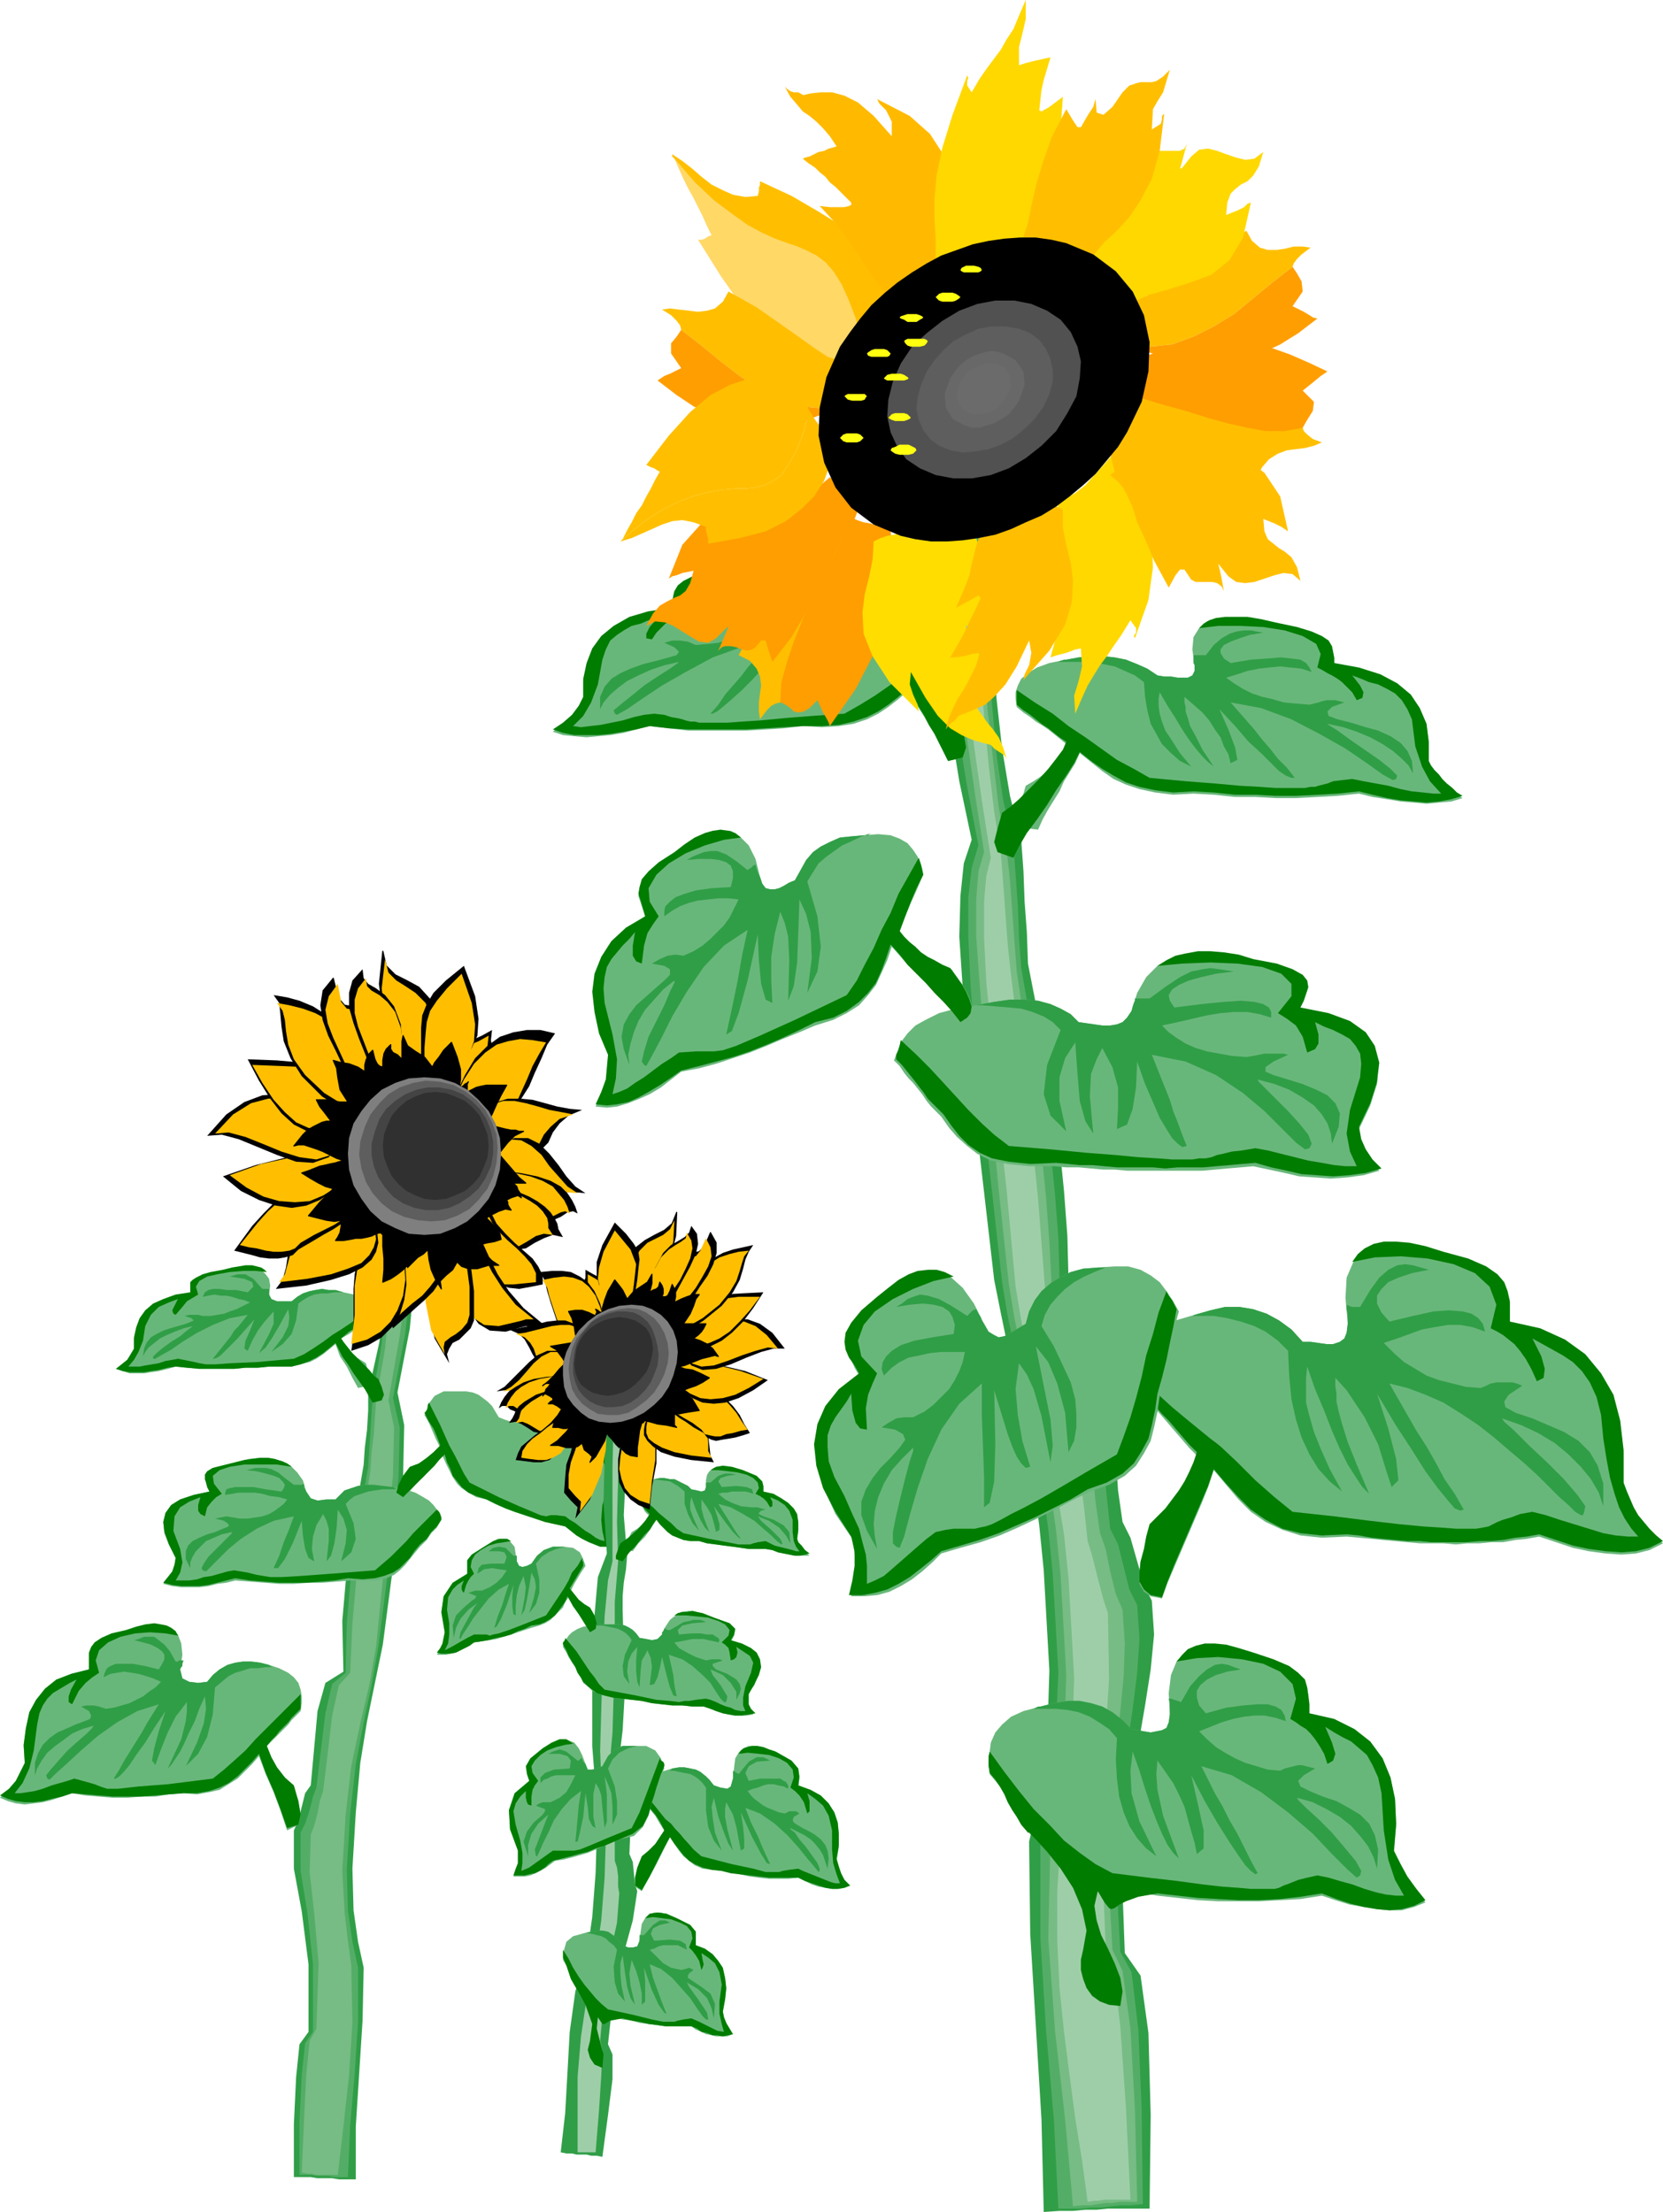 <svg xmlns="http://www.w3.org/2000/svg" fill-rule="evenodd" height="188.64" preserveAspectRatio="none" stroke-linecap="round" viewBox="0 0 1477 1965" width="1.477in"><style>.pen0{stroke:#000;stroke-width:1;stroke-linejoin:round}.pen1{stroke:none}.brush2{fill:#309e47}.brush3{fill:#54ad66}.brush4{fill:#77bc84}.brush5{fill:#68b77a}.brush6{fill:#007c00}.brush7{fill:#9ecea8}.brush8{fill:#000}.brush9{fill:#ffbf00}.brush10{fill:#7f7f7f}.brush11{fill:#5e5e5e}.brush12{fill:#444}.brush13{fill:#303030}.brush15{fill:#ffba00}.brush16{fill:#ffd800}.brush17{fill:#ff9e00}.brush18{fill:#fd0}</style><path class="pen1 brush2" d="m344 1025-1 57-2 57-4 53-10 45v16l-1 17-2 16-1 15-8 47-7 46-4 46 1 45-16 10-7 25-3 33-3 33-5 7-3 12-3 12-4 9v34l7 38 6 47v60l-8 11-3 29-2 42v47h15l6 1h13l6 1h15v-47l3-47 3-47 1-47-5-23-4-28-1-37 3-50 4-44 6-37 7-34 7-34 11-84 7-65 1-46-6-29 11-57 5-54 2-51 2-52-7 1-7 1h-15z"/><path class="pen1 brush3" d="m349 1029-3 57-2 56-5 52-8 46-1 16-1 16-1 16-1 15-8 47-7 46-4 46-1 44-12 10-6 26-4 33-4 33-3 8-3 12-4 12-4 8v34l6 37 5 46v60l-7 10-3 28-2 42v47h11l5 1h10l5 1h12l2-46 4-46 3-46v-48l-5-23-4-28-1-36 3-50 5-44 7-37 7-33 6-34 11-86 7-65 1-44-6-26 11-58 6-54 3-51 2-52h-11l-5 1-6 1z"/><path class="pen1 brush4" d="m353 1032-3 57-3 56-5 53-8 46-1 15-1 15-2 16-1 16-7 46-5 45-4 45-2 44-10 11-6 27-4 34-4 33-3 9-2 11-3 11-3 8-1 33 4 36 4 45-2 58-6 11-3 30-2 41-2 46 5 1h4l3 1h20l5-43 5-45 3-47-1-51-3-22-3-26-2-36 3-50 5-43 8-38 8-34 6-34 9-89 6-63 1-43-5-24 10-57 7-53 4-51 5-51h-18z"/><path class="pen1 brush5" d="m325 1211-8-5-6-5-4-6-4-6 7-4 7-5 6-5 6-5v-8l-2-6-8-5-14-3-7-2h-6l-6-1-6 1-5 1-6 2-5 3-5 4h-13l-5-2-2-4 1-8-1-6-3-4-4-4-6-1-8-1-9 1-11 3-11 2-7 2-6 2-3 2-2 3v9l-13 2-11 4-9 4-7 6-5 7-3 8-2 9v10l-3 4-3 4-5 4-5 4 6 2 6 2h13l6-1 7-1 8-2 7-2 10 1 11 1h31l10-1h11l10-1h20l8-2 8-2 6-3 6-4 5-4 6-5 4 11 6 9 5 10 5 9 9-2 2-5-2-7-2-8z"/><path class="pen1 brush2" d="M309 1148h-4l-7-2h-6l-6-1-6 1-5 1-6 2-5 3-5 4h-13l-5-2-2-4v-5h-6l-8-9-7-4h-7l-7 2 13 2 7 3 1 4-5 5-10-2h-8l-7-1h-6l-4 1-3 2-1 2-1 2 5-1 5-1 6 1h5l5 1 6 2 5 1 5 2-4 2-4 2-4 2-6 2-5 2-6 1-6 1h-7l-4-1h-8l-4 1 6 2 2 2-2 1-5 2-7 2-7 2-6 2-6 3-5 3-4 5-2 5-1 7 2-4 3-4 5-4 5-4 6-3 7-3 8-3 8-2-1 1-4 3-6 5-8 5-7 5-6 5-3 3v2h2l5-3 9-5 10-7 13-8 14-7 15-6 16-3-4 5-4 5-4 4-3 5-4 5-4 5-4 5-4 5h1l3-1 3-2 4-4 5-5 6-6 7-8 8-9-4 10-4 9-1 7 3 2 4-9 5-9 6-8 8-9v11l-4 9-9 17 6-5 6-9 7-12 7-13 1 7-1 8-5 10-10 13 10-7 8-9 4-12 2-15 4-3 5-3 5-2 6-1h6l6-1h12z"/><path class="pen1 brush6" d="m336 1225-4-3-4-5-5-5-5-5-5-5-4-5-4-5-2-3 7-6 7-4 6-5 6-4v-7l-9 6-8 6-9 6-8 5-8 6-9 6-8 5-9 4-33 3-23 1-14 1h-8l-6-1-4-1-5-1-10-2-5 1-6 1-6 2-6 1-6 1-5 1h-10l5-6 4-7 4-10 2-13 5-10 7-7 9-4 8-3-3 6-2 4 1 3 2 1 6-7 4-5 5-3 5-3-2-7 3-5 7-4 9-2 11-2 12-1h11l10 1-2-2-3-2-4-1-4-1h-6l-6 1-6 1-8 2-11 2-7 2-6 3-3 2-2 2v9l-13 2-11 4-9 4-7 6-5 7-3 8-2 9v10l-3 5-3 5-5 4-5 4 6 2 6 1h13l6-1 7-1 8-2 7-1 10 1 11 1h31l10-1h11l10-1h20l8-2 8-3 6-3 6-4 5-4 6-5 3 6 3 6 5 7 5 8 5 7 5 7 4 7 3 5 8-2 2-5-2-7-3-7z"/><path class="pen1 brush5" d="m261 1588-8-9-7-9-5-9-4-10 4-4 4-4 3-3 4-4 4-4 3-4 4-4 4-4 1-7v-6l-1-6-2-6-4-5-5-4-8-4-9-3-8-2-8-1h-7l-7 1-7 2-7 4-6 5-5 6-8 1-8-1-6-3-2-8 2-13-1-10-3-8-5-5-7-3h-9l-11 2-14 4-13 3-9 3-6 4-3 4-2 5v14l-16 4-13 7-10 8-8 9-6 12-3 13-2 15 1 16-4 8-4 8-6 7-8 7 7 3 7 2 8 1 8-1 8-1 8-2 9-3 9-3 12 2 12 1 12 1h13l12-1h13l12-2 13-1 12 1 11-2 9-2 8-5 8-5 6-6 7-7 6-7 6 16 7 16 6 16 6 18 10-5 2-9-2-12-4-12z"/><path class="pen1 brush2" d="M243 1481h-1l-2-1-1-1-8-2-8-1h-7l-7 1-7 2-7 4-6 5-5 6-8 1-8-1-6-3-2-8 1-2 1-1v-2l1-3h-4l-1 1h-2l-5-9-5-6-5-4-4-3h-9l-5 2-4 1 8 2 7 2 6 3 4 3 2 3v4l-2 4-3 5-12-3-11-2h-15l-5 2-3 2-2 4-1 4 6-3 6-1 6-1 7 1 6 1 7 2 6 2 7 3-5 5-6 4-5 4-6 3-6 3-7 2-7 2-7 1-6-2-5-1h-6l-5 1 7 4 2 4-1 3-5 2-8 3-9 4-7 3-7 5-6 6-4 7-3 9v11l2-6 4-7 5-7 7-6 7-5 8-6 9-4 10-3-1 2-5 5-8 7-9 8-8 9-7 8-4 5 1 3 2 1 5-5 10-9 13-12 15-13 17-12 18-10 19-6-5 8-5 8-5 9-5 8-5 8-5 8-5 9-5 8h2l3-2 4-4 5-6 6-9 8-11 8-13 10-15-6 18-4 15-2 11 3 4 5-14 6-15 7-14 10-13v8l-1 9-4 16-12 26 3-3 4-6 4-6 4-8 4-9 5-10 4-11 5-11 1 11-2 13-6 17-10 21 11-11 8-15 5-20 2-24 6-5 6-5 6-3 7-2 6-2h7l7-1h7z"/><path class="pen1 brush6" d="m261 1586-8-7-7-9-5-9-4-10 4-5 4-4 3-4 4-4 4-4 3-4 4-4 4-4v-13l-10 10-10 10-10 10-10 10-9 10-10 9-9 8-10 8-40 5-26 2-18 2H95l-6-2-5-2-7-2-11-3-6 2-7 2-7 2-8 3-7 2-6 1-7 1h-5l7-9 6-13 4-16 3-23 2-10 3-7 4-6 5-5 5-3 5-3 5-3 6-3-5 9-2 6v5l3 2 6-12 6-7 6-5 6-4-3-11 3-9 8-7 11-5 13-3 13-1 14 1 11 2-2-4-4-3-4-2-5-1-6-1-8 1-8 2-9 3-13 3-9 4-6 4-3 4-2 5v15l-16 4-13 5-10 8-8 10-6 11-3 14-2 15 1 16-4 8-4 8-6 7-8 6 7 3 7 2 8 1h8l8-1 8-2 9-2 9-3 12 1 12 1 12 1h25l13-1 12-1 13-1h12l11-2 9-3 8-4 8-6 6-6 7-7 6-7 6 17 7 16 6 16 6 17 10-3 2-9-2-12-4-14z"/><path class="pen1 brush5" d="m373 1374 6-6 4-6 5-5 4-7-2-4-2-5-3-4-4-4-5-3-7-4-9-3-11-2-9-1-8-1h-7l-7 1-6 2-6 2-4 4-4 4h-8l-8 1-6-2-4-6-3-10-5-7-6-6-7-4-9-2-10-1-11 1-12 3-12 3-8 2-5 3-2 3v4l1 3 1 4 2 4-14 3-12 4-8 5-5 7-2 8 1 10 4 10 6 12-1 6-2 6-4 6-4 5 8 2 8 1h16l8-1 8-2 8-1 8-2 13 1 13 1 13 1h13l13-1h12l13-1 12-1h23l9-2 7-3 5-4 5-5 4-5 4-5 5-6z"/><path class="pen1 brush2" d="M355 1323h-3l-1-1-2-1-9-1-8-1h-7l-7 1-6 2-6 2-4 4-4 4h-8l-8 1-6-2-4-6-1-2-1-1v-4l-2 1h-7l-8-6-6-5-6-3-5-1h-9l-4 1-4 1 9 1 8 2 7 2 5 2 3 3 2 3-1 3-2 3-14-2-11-2h-16l-5 1-3 1-1 3v2l6-1 6-1h14l7 1 7 2 8 1 7 2-3 4-4 3-4 3-5 3-6 2-6 1-7 1h-7l-6-1-6-1-5 1-5 1 8 2 4 3v2l-5 2-7 3-7 2-7 3-6 3-4 4-2 5v7l4 8v-5l2-5 3-5 4-4 5-5 7-3 7-3 9-2v1l-4 4-5 5-6 6-6 6-4 6-2 4 1 2 3 1 4-4 7-7 9-9 11-9 14-9 15-7 18-4-4 11-5 12-4 12-5 11h4l6-8 7-14 8-20 1 13 2 12 3 8 5 3-2-11 1-11 3-10 6-10 3 6 2 7v11l-2 18 4-5 3-11 2-14 1-16 5 8 3 10-1 12-4 16 9-8 4-12-2-14-7-17 4-4 4-3 6-2 6-2 6-1 7-1h15z"/><path class="pen1 brush6" d="m373 1372 6-5 4-6 5-5 4-6v-2l-1-3-1-2-2-2-7 7-7 7-7 7-6 7-7 7-7 7-7 6-7 6-39 3-27 2-17 1h-10l-6-1-6-1-8-2-12-2-6 1-7 2-7 2-7 1-6 2-7 1h-12l4-7 2-9-2-12-6-16 1-13 5-8 8-5 10-4-2 7v5l2 3 4 2 2-8 4-5 4-4 5-3-7-9-1-7 6-5 9-3 13-2h29l13 2-4-3-5-2-6-2-6-1h-7l-7 1-7 1-8 2-12 3-8 2-5 3-2 3v4l1 3 1 4 2 4-14 3-12 4-8 5-5 7-2 8 1 9 4 11 6 12-1 6-2 6-4 5-4 5 8 2 8 1h16l8-1 8-2 8-2 8-2 13 2 13 1 12 1h26l12-1 12-1 12-2 13 1 11-1 8-2 8-3 6-4 4-4 5-5 4-6 5-6z"/><path class="pen1 brush5" d="m364 1305 8-4 7-4 6-5 6-6-4-8-3-7-3-7-4-7 2-5 1-4 3-4 3-4 4-2 4-2h20l6 1 5 2 4 3 4 3 4 4 3 5 3 5 5 2 6 2 4-1 3-5 3-9 3-7 4-4 6-3 6-1 6 2 8 3 8 6 13 10 4 8v7l-2 8 10 6 7 7 5 8 3 9v9l-1 10-3 11-4 12 1 6 1 6 2 7 3 6h-11l-5-2-5-2-6-3-5-3-5-4-5-4-9-2-9-2-9-3-9-3-9-3-8-3-9-4-8-4-9-2-7-4-6-4-4-4-4-6-3-6-3-6-3-7-4 5-4 4-5 5-4 5-5 4-4 5-5 6-4 5-6-5 2-7 4-8 6-7z"/><path class="pen1 brush6" d="m364 1303 8-3 7-5 6-5 6-6-3-8-3-7-4-6-4-8 2-2 1-2v-3l1-2 5 10 5 10 4 9 4 9 5 9 4 8 4 8 5 8 26 13 18 8 12 5 7 3 5 1 4-1h5l8 1 4 3 5 3 5 4 4 3 5 3 4 3 4 2 4 1-2-9-1-10 1-13 5-16v-13l-4-9-5-7-7-6 1 7v5l-1 2-2 1-2-9-2-6-3-5-4-4 6-7v-8l-3-6-6-6-9-5-9-5-9-2-9-2 3-2 3-1h8l4 2 5 2 5 3 5 4 13 10 4 8v7l-2 8 10 6 8 7 5 8 3 8 1 10-1 10-3 10-4 11v7l1 6 2 7 2 7h-11l-5-2-5-2-6-3-5-3-5-4-5-4-9-2-9-2-9-3-9-3-9-3-8-3-9-4-8-4-9-3-7-3-6-5-4-5-4-5-2-6-3-6-2-7-5 5-4 5-5 5-4 4-5 5-5 5-4 4-5 5-6-4 2-7 4-8 6-8z"/><path class="pen1 brush2" d="m564 1218-4 43-4 44-2 41 3 36-1 12-2 12-1 12v12l1 37 1 35-2 35-4 34 10 8 3 19-2 25-1 24 3 7 1 10 1 10 2 6-4 26-8 29-9 35-5 46 4 9v22l-4 32-5 37-5-1h-5l-4-1h-9l-4-1h-5l-5-1 4-35 2-36 2-36 5-36 5-17 6-21 4-28 3-39 1-33-1-28-1-26-2-26v-66l2-50 3-34 8-21-3-45 1-41 3-40 4-40 5 1 5 1 5 1 5 1z"/><path class="pen1 brush7" d="m555 1225-3 44-3 43-1 40 1 35-1 12-1 12-1 12v47l-1 35-1 34-3 34 5 9 1 21-1 26v24l2 6 1 8v9l1 6-2 26-6 27-5 34-4 44 2 8-1 23-2 31-3 37h-16v-67l3-36 6-40 4-16 4-20 4-27 3-38 1-33-2-28-2-27-1-25 2-70 2-49 3-32 4-17v-84l1-40 1-39 3 1h6z"/><path class="pen1 brush5" d="m561 1361 5-3 5-4 3-4 3-3-4-4-3-5-4-4-5-4 1-6 3-5 6-4 10-1 5-1h4l5 1h4l4 2 4 2 4 2 3 3 5 1 4 1 3-1 1-3v-6l1-5 2-3 4-3 4-1 6 1 8 1 8 3 12 4 5 5 1 4v5l9 3 7 3 6 4 5 5 3 6 1 6v7l-1 7 1 3 3 4 3 5 4 3h-13l-5-1-5-1-5-1-5-2-6-1h-15l-7-1-7-1-8-1-7-1-8-1-7-2h-8l-6-1-5-2-5-2-4-3-3-3-4-4-3-4-5 8-5 7-6 6-5 7-5-2-1-4 2-5 3-6z"/><path class="pen1 brush2" d="M579 1314h2l5-1h4l5 1h4l4 2 4 2 4 2 3 3 5 1 4 1 3-1 1-3v-4h4l7-6 6-2h5l5 1-8 1-6 2-2 3 3 5 13-1 9 1 5 2 1 4-3-1-4-1h-12l-4 1h-4l-4 1 6 5 6 3 8 3 9 1h6l3 1 4 1-4 1-2 2v1l4 2 9 3 9 5 5 6 1 10-4-7-6-7-9-6-10-4 3 4 9 8 8 8 2 4-1 1-4-3-5-5-7-6-8-7-10-6-11-6-11-3 5 8 5 8 5 8 5 7-2-1-5-5-7-9-10-14 3 9 2 7v5l-3 2-2-8-2-7-4-7-5-7v8l2 8 5 13-4-4-4-7-4-9-4-11-1 5v6l3 8 5 11-6-7-4-8-3-9v-11l-6-5-7-4-8-1-8-1z"/><path class="pen1 brush6" d="m551 1371 7-5 8-7 7-8 4-6-4-4-3-4-4-3-5-4v-5l1-2 6 6 6 5 6 5 5 5 6 5 5 4 5 5 6 4 23 5 16 3 10 2h10l3-1 4-1 7-1 4 2 4 2 4 1 4 1 4 1 4 1 3 1h3l-3-4-2-5-1-8v-11l-3-8-4-5-6-4-7-3 2 4v4l-2 1-3-5-3-3-3-2-4-2 3-5-1-5-4-4-6-3-8-2-8-1-9-1h-7l5-3 6-1 8 1 10 3 12 5 5 5 1 4v5l9 2 7 4 6 4 5 5 3 5 1 7v7l-1 8 1 3 3 3 3 4 4 3-4 1-5 1h-4l-5-1-5-1-5-1-5-2-6-1h-15l-7-1-7-1-8-1-7-1-8-1-7-2h-8l-6-1-5-2-5-2-4-3-3-3-4-4-3-4-3 4-3 5-5 5-4 5-4 5-5 5-3 4-3 4-6-2v-3l2-6 2-5z"/><path class="pen1 brush5" d="m570 1651 6-6 6-6 4-7 4-6-4-6-4-7-5-6-4-7 1-10 3-8 7-7 13-4 6-1h5l5 1 5 1 4 2 5 4 3 3 4 5 6 2 6 1 3-2 2-7 1-10 1-8 3-5 4-4 5-2h7l8 3 9 4 14 7 6 7 1 8-1 8 11 3 9 5 7 7 5 7 3 9 1 10v12l-2 12 2 6 2 6 3 5 5 5-5 2-6 1h-5l-6-1-6-1-6-2-6-3-6-3-9 1h-17l-9-1-8-1-9-2-8-1-8-2-9-1-8-1-7-3-5-4-5-4-4-5-4-6-4-6-6 12-6 12-6 11-7 13-6-4v-8l2-8 4-9z"/><path class="pen1 brush2" d="M592 1573h3l1-1 1-1 6-1h5l5 1 5 1 4 2 5 4 3 3 4 5 6 2 6 1 3-2 2-7v-7l2 1 1 1h1l1 1 9-11 7-4h6l6 3-12 1-7 4-3 6 3 7 10-2h18l3 2 2 1 2 3v3l-4-2-5-1-4-1h-5l-4 1-5 2-4 1-5 2 3 4 3 3 4 3 4 3 4 2 5 2 5 2 5 1 4-2h6l3 2-5 3-1 3 1 2 3 2 5 3 6 3 5 3 5 4 4 5 2 5 1 7-1 9-2-6-2-6-3-5-4-5-4-4-6-4-6-3-6-3v1l4 3 4 6 6 7 5 7 5 7 2 5v2l-1 1-4-5-6-7-8-10-10-11-11-10-13-9-13-5 5 13 6 12 5 12 6 13-3-1-5-8-8-15-10-22 2 13 1 11v8l-3 2-2-10-2-11-3-11-6-11-1 6v7l2 11 5 19-4-6-4-10-5-14-4-17-2 8 1 10 2 13 6 16-7-9-5-12-2-15v-20l-3-4-3-3-4-3-4-2-5-1-5-1-5-1h-6z"/><path class="pen1 brush6" d="m570 1649 6-5 6-6 4-6 4-6-4-8-4-6-5-6-4-6v-11l7 8 6 9 6 8 6 8 6 7 6 7 6 7 7 6 27 7 19 4 11 3h12l3-1 6-1 8-1 4 2 5 2 5 2 5 2 5 2 5 2 4 1h4l-3-8-3-10-1-12v-17l-3-13-5-9-7-6-7-5 2 7v9l-2 2-3-10-4-6-4-4-4-3 3-9-1-7-5-6-7-4-9-3-9-1-10-1-8 1 2-3 3-2 3-1 4-1h5l5 1 5 2 6 2 14 8 6 7 1 7-1 8 11 4 9 5 7 7 5 8 3 9 1 10v10l-2 12 2 7 2 6 3 6 5 5-5 2-6 1h-5l-6-1-6-2-6-2-6-2-6-3h-26l-9-1-8-1-9-1-8-1-8-2-9-1-8-2-7-3-5-3-5-5-4-5-4-5-4-6-6 11-6 12-6 12-7 12-6-4v-7l2-9 4-10z"/><path class="pen1 brush5" d="m513 1763-4-6-3-6-3-5-3-5 1-9 2-7 6-5 11-3 5-1 6-1h4l5 1 3 2 4 3 3 3 3 4 5 2h4l4-1 2-5 1-8 1-7 3-5 3-3 5-2h6l6 2 8 3 12 6 5 6v14l8 3 7 4 5 6 4 7 2 8 1 9-1 9-2 11 1 5 2 5 2 5 4 5-5 2h-10l-4-1-5-1-4-2-5-2-4-3h-23l-7-1-8-1-8-1-7-2-8-1-6-2-6-3-6-3-5-4-4-4-5-5-4-5-4-5z"/><path class="pen1 brush2" d="M517 1717h3l5-1 6-1h4l5 1 3 2 4 3 3 3 3 4 5 2h4l4-1 2-5v-5h4l8-9 6-4h5l4 2-9 2-6 3-2 5 3 6 14-1 9 1 5 3 1 5-4-2-4-2h-13l-4 1-4 2-4 1 6 6 6 6 7 4 9 2 4-1 3-1 2 1 2 1-4 3-1 2v2l3 2 9 6 8 6 4 9-1 13-2-9-4-9-8-8-10-6 2 4 8 11 8 12 1 6h-2l-3-3-5-7-6-9-8-9-8-9-10-8-10-4 3 12 4 11 4 11 4 10-2-1-5-7-6-13-7-20 1 12v18l-3 3v-10l-2-10-3-10-4-10-1 6-1 6 1 11 4 17-4-6-3-10-2-13-2-15-2 7v9l1 11 3 14-6-7-3-10-1-14 3-15-3-4-4-3-3-3-4-2-4-1-4-1-5-1h-4z"/><path class="pen1 brush6" d="m524 1813 2-15-6-17-7-13-2-3-4-7-2-6-2-6-3-7v-7l5 8 4 8 5 8 5 7 5 6 5 6 5 5 6 5 23 5 16 4 10 2h10l3-1 5-1 7-1 7 3 8 4 8 4 6 1-2-7-2-9v-11l2-15-2-11-4-8-6-5-6-4 1 6 1 4-1 3-1 2-2-8-3-5-3-4-3-3 3-8-1-6-4-5-6-3-8-3-8-1-8-1-7 1 4-4 7-1 8 1 9 4 12 6 5 6v12l8 3 7 5 5 6 4 6 2 9 1 9-1 10-2 11 1 5 2 5 3 5 3 5-5 1-4 1-5-1h-4l-5-2-5-1-4-3-5-2h-23l-7-1-8-1-8-2-7-1-8-2-11 2-5 3h-2l-4-6-1 10 3 12 3 11-1 12-7-3-4-6-2-7 2-8z"/><path class="pen1 brush5" d="m511 1481-3-4-3-5-2-4-3-5 1-4 2-3 2-3 3-3 5-3 5-2 7-1 8-1h17l5 1 4 2 3 2 3 3 3 4 6 1 5 1 5-1 4-4 3-7 4-6 5-4 5-3 7-1 7 1 7 2 8 3 14 5 5 5-1 6-3 6 10 3 7 3 5 5 3 6 1 6-2 7-3 8-6 8v5l1 5 2 4 2 4-6 1h-11l-5-1-5-1-6-2-5-2-6-2h-10l-9-1h-9l-9-1-9-1-9-2-9-1-8-1-9-1-8-2-6-2-4-2-4-4-4-3-2-4-3-5-2-5z"/><path class="pen1 brush2" d="m529 1444 1-1h20l5 1 4 2 3 2 3 3 3 4 6 1 5 1 5-1 4-4v-2l1-1 1-2v-1l1 1 2 1h2l7-4 5-3 5-1 4-1h6l3 1 2 1-12 1-9 2-4 4 1 4 11-1h8l6 1h5l3 2 2 1 1 2-1 2-4-1-5-1-4-1h-10l-5 1-5 1-6 1 4 5 7 4 8 4 9 3 5-1h7l3 1-6 2-3 1v2l3 3 5 2 5 2 5 3 3 2 3 4 1 4-1 4-3 6v-7l-5-8-7-7-11-5 2 5 7 9 6 10-1 5h-2l-3-3-4-6-5-8-7-7-9-8-9-6-12-4 2 9 2 9 1 9 2 10-3-1-3-7-3-11-4-16-2 10-2 8-3 6-4 1 1-8 1-8-1-8-3-7-2 4-3 5-1 9-1 15-2-5-1-9v-10l1-12-5 6-3 7-1 9 2 11-5-7-1-9 2-10 6-13-2-3-3-3-3-2-4-2-4-1-5-1-5-1h-6z"/><path class="pen1 brush6" d="m511 1481-3-5-3-5-2-5-3-5v-2l1-1 1-2v-1l5 6 5 6 4 6 4 6 4 6 4 5 4 6 5 5 27 5 19 4 12 1 8 1 5-1h4l6-1 9-1 4 1 5 2 4 2 5 2 4 1 4 2 5 1h4l-2-5v-7l2-10 5-12 2-9-3-6-6-4-6-4 1 5-1 4-2 2-3 1-1-7-1-4-3-3-3-2 6-6 1-5-4-5-6-3-9-3-10-1-10-1h-10l3-2 4-1h4l5-1 4 1 5 1 5 2 5 2 14 5 5 5-1 5-3 5 10 3 8 4 5 4 3 6 1 7-2 7-4 8-5 9v9l2 4 4 4-6 1-6 1h-6l-6-1-5-1-6-2-5-2-6-2h-10l-9-1h-9l-9-1-9-1-9-2-9-1-8-1-9-1-8-2-6-2-4-3-4-3-4-4-2-4-3-4-2-5z"/><path class="pen1 brush5" d="m524 1430-5-4-5-4-4-4-3-5 3-6 3-5 3-5 4-6-2-6-3-6-6-4-9-1h-9l-8 3-6 5-5 7-4 2-4 1-3-1-2-4-2-13-6-7h-9l-12 7-11 7-4 5v12l-13 9-8 12-2 14 3 17-1 5-1 5-2 5-3 5h8l4-1 5-1 4-2 4-2 4-2 4-3 7-1 6-1 7-1 6-2 7-2 6-2 6-2 6-2 7-2 5-2 5-3 4-4 3-3 4-4 2-5 3-4 5 8 5 8 5 7 6 9 4-4v-5l-2-6-4-6z"/><path class="pen1 brush2" d="M502 1374h-11l-8 3-6 5-5 7-4 2-4 1-3-1-2-4v-5h-3l-7-7-6-1-5 1-4 3h9l5 1 2 4-2 6h-12l-8 1-3 3-1 5 6-4 7-1 6 1 7 1-4 6-5 5-6 4-7 3h-6l-3 1-3 1 5 2 2 1-1 2-3 2-7 6-7 7-3 9 1 11 2-9 4-8 7-8 8-6-3 4-6 11-6 11-1 5 1 1 2-4 4-6 5-8 7-9 7-9 9-8 9-5-3 9-3 10-4 10-3 10 2-1 4-7 5-12 6-18-1 10v9l1 7 2 1v-9l1-9 2-8 4-9 1 5 1 5-1 9-3 16 3-5 2-9 2-11 2-13 3 6 1 7-2 10-4 13 6-8 3-10v-12l-3-14 5-6 6-4 7-3 8-2z"/><path class="pen1 brush6" d="m524 1428-5-3-5-4-4-5-4-5 3-5 3-5 3-5 3-5v-3l-1-2v-2l-4 7-5 6-3 7-4 7-4 6-4 6-4 6-4 6-20 8-13 5-9 3-5 1-3 1-3-1h-11l-6 3-7 4-7 4-6 3 3-6 1-8v-10l-2-12 1-11 4-7 4-4 6-4-2 5v3l1 2 1 1 2-7 2-4 2-3 3-3-3-6 1-6 3-5 5-4 7-4 7-2 7-1 6-1-4-2h-6l-6 2-8 5-11 7-4 5v12l-13 8-8 12-2 14 3 18-1 5-1 5-2 4-3 4 4 1h8l5-1 4-2 4-2 4-2 4-3 7-1 6-1 7-2 6-1 7-2 6-3 6-2 6-3 7-1 5-2 5-3 4-3 3-4 3-4 3-4 2-5 5 9 5 7 5 8 5 8 5-3 1-5-2-7-4-7z"/><path class="pen1 brush5" d="m607 1615-7-4-7-4-6-6-6-6 2-6 2-6 2-6 3-6-3-9-5-7-8-4h-21l-7 3-6 6-5 9-5 2-4 1h-4l-2-5-3-8-3-6-4-5-5-2-5-1-5 1-6 4-7 5-11 8-3 7 1 7 3 7-14 10-6 14 1 17 7 19v12l-2 6-2 5h10l5-1 5-2 4-2 5-3 4-3 4-3 7-1 8-2 7-2 7-2 7-3 7-3 7-3 7-3 13-3 8-8 5-10 3-12 4 5 4 5 4 5 5 4 4 5 4 4 4 5 4 4 5-4-1-6-5-6-4-7z"/><path class="pen1 brush2" d="M566 1551h-13l-7 3-6 6-5 9-5 2-4 1h-4l-2-5-1-1-1-1-1-2v-1h-1l-1 1-1 1h-1l-10-8-6-2-6 2-4 2h10l7 2 3 4-1 7-14 1-8 3-4 4v5l3-3 3-1 4-2 4-1h17l-4 8-4 7-6 5-8 4h-7l-3 1-3 2 5 2 3 1v2l-2 3-8 7-6 8-3 9 4 13v-10l3-10 6-9 9-8-2 5-5 13-5 13 1 6h1l2-4 3-7 5-10 5-11 7-10 8-9 9-7-2 13-1 11-1 11-1 10h2l2-8 3-14 2-21 2 12 1 11 3 6 3 2-2-10v-20l2-10 3 5 2 6 1 11 2 18 2-6v-24l-2-16 3 7 3 8 1 12v16l4-9v-12l-2-13-6-16 4-8 6-6 8-4 8-2z"/><path class="pen1 brush6" d="m581 1595 2-7 2-6 2-6 3-7v-2l-1-2-2-1-1-2-6 16-6 16-6 16-7 14-22 9-14 6-10 4-5 1h-19l-7 5-7 5-7 5-7 3 1-7v-9l-2-11-4-14-2-12 2-7 4-6 5-5v6l1 4 1 2 3 1v-8l1-6 2-4 3-4-5-7-1-6 3-5 5-5 6-4 8-3 8-2 7-1-6-4h-6l-7 3-8 5-11 9-4 7 1 7 2 6-13 11-5 15 1 17 7 19v11l-2 5-2 6h10l4-1 5-1 4-2 5-3 3-3 4-3 8-2 8-2 7-2 8-2 7-3 7-2 7-3 7-3 12-5 9-7 5-10 3-11 2-6z"/><path class="pen1 brush8" d="M351 970h9l5 1h9l5 1h9l4-40-3-27-7-17-10-11-11-6-10-5-8-8-3-13-3 29 4 31 6 32 4 33z"/><path class="pen0" fill="none" d="M351 970h9l5 1h9l5 1h9l4-40-3-27-7-17-10-11-11-6-10-5-8-8-3-13h0l-3 29 4 31 6 32 4 33h0"/><path class="pen1 brush9" d="M351 963h8l4 1h4l4 1 4 1h9l3-36-3-24-6-15-9-9-9-6-8-5-7-7-3-12-3 26 3 28 5 29 4 28z"/><path class="pen1 brush8" d="m424 986-6-4-6-3-6-4-5-3-6-13-1-10 3-8 6-7 7-5 9-5 9-4 9-5-1 9 2 11 4 11 3 11 2 10-2 9-7 6-14 4z"/><path class="pen1 brush9" d="m419 987-5-2-6-3-6-3-5-4-5-12-1-10 3-8 5-6 7-5 9-5 10-4 9-5-1 9 1 10 3 11 3 11 2 9-3 9-7 5-13 3z"/><path class="pen1 brush8" d="m395 970 4-12 6-9 8-9 6-9 5-11 1-15-3-20-10-27-16 13-11 11-6 10-4 10-1 11v30l-1 21 5 2 5 2 6 1 6 1z"/><path class="pen1 brush9" d="m395 974 4-11 6-10 6-8 6-9 4-11 1-15-3-19-9-26-13 13-9 11-6 9-3 10-1 10-1 13v16l-2 21 5 2 5 2 5 1 5 1z"/><path class="pen1 brush8" d="m434 996 12-3 9-7 8-10 7-11 5-12 6-13 5-12 7-10-13-3h-12l-12 2-12 4-11 8-11 11-9 15-9 19 4 3 4 2 4 3 4 3 3 2 4 3 4 3 3 3z"/><path class="pen1 brush9" d="m432 999 10-3 9-6 7-9 5-11 5-11 5-12 6-11 6-10-12-2-11-1-11 2-10 3-10 7-10 10-9 14-8 17 6 6 7 5 7 6 8 6z"/><path class="pen1 brush8" d="m441 1018 19 6 12 1 9-4 6-6 4-9 6-8 8-7 12-5-11-1-11-2-11-3-11-3-11-1h-11l-10 3-9 7 3 8 2 8 2 8 2 8z"/><path class="pen1 brush9" d="m436 1018 17 7h12l8-3 6-6 4-8 6-7 8-7 12-4-10-2-11-2-10-3-11-3-10-2h-10l-10 3-9 6 2 9 2 8 2 7 2 7z"/><path class="pen1 brush8" d="m443 1016-1 5v7l1 7v5l10 11 9 6 10 3h19l9-1h10l10 1-9-6-8-9-7-10-8-10-9-9-10-5h-12l-14 5z"/><path class="pen1 brush9" d="M437 1018v11l1 7-1 4 10 11 9 6 10 3h18l10-1h9l10 1-9-6-8-9-8-9-7-10-9-8-9-5-12-1-14 6z"/><path class="pen1 brush8" d="m439 1058 18 16 14 8 11 3 9-1 7-3 6-4 5-1 4 2-2-6-3-6-4-6-6-6-9-5-12-4-15-3-19-2v4l-1 5-2 5-1 4z"/><path class="pen1 brush9" d="m436 1058 17 16 13 8 11 2 9-1 6-3 6-3 4-1 4 2-2-6-3-6-5-6-5-6-9-5-11-4-14-3-18-2-1 4-1 5-1 5v4z"/><path class="pen1 brush8" d="m434 1077 9 20 8 10 8 3 8-1 8-5 8-4 8-3 9 2-4-7-1-5-2-4-4-6-5-5-7-5-7-4-7-3-7-2-7-2-6-1h-4l-2 4-1 7-1 7-1 4z"/><path class="pen1 brush9" d="m430 1076 8 19 8 10 7 3 8-1 7-4 8-5 7-2 8 1-4-6v-4l-1-5-4-6-5-5-6-4-7-4-6-3-7-2-7-2-5-1h-5l-1 4-1 6-1 7-1 4z"/><path class="pen1 brush8" d="m421 1091 3 20 5 15 6 9 8 6 9 3 9 1 11-2 10-2v-8l-4-8-5-7-8-7-8-7-8-8-8-9-5-10-3 2-4 5-4 5-4 2z"/><path class="pen1 brush9" d="m416 1091 4 19 5 13 6 9 8 6 8 3h9l10-1 10-1v-8l-4-8-6-7-7-7-8-7-8-8-6-8-5-10-4 2-4 5-4 5-4 3z"/><path class="pen1 brush8" d="m419 1097-3 20-2 19 1 16 3 14 7 10 10 6 14 1 18-5h7l4-1 4-1-17-14-13-15-10-15-7-14-5-11-4-8-4-4-3 2z"/><path class="pen1 brush9" d="m415 1095-3 19-1 18 1 16 3 13 6 10 9 6 13 1 17-4 4-1 3-1h7l-16-13-12-15-9-14-7-14-5-11-4-8-3-4-3 2z"/><path class="pen1 brush8" d="m384 1104-5 29 1 29 6 27 13 22-2-8 2-5 3-5 6-3 5-5 5-5 3-7v-26l-2-16-2-15v-16h-4l-4 1h-4l-4 1h-5l-4 1h-4l-4 1z"/><path class="pen1 brush9" d="m381 1101-4 28 1 28 5 25 12 21-1-6 1-5 5-4 5-3 5-4 5-6 2-7v-25l-2-15-2-14 1-15h-4l-4 1h-8l-5 1h-12z"/><path class="pen1 brush8" d="m355 1104-5 16-7 14-3 18 9 28 9-8 10-9 9-8 8-8 6-9 2-9-2-10-7-11-6-1-8-1-8-1-7-1z"/><path class="pen1 brush9" d="m353 1101-4 16-6 14-3 17 9 26 8-8 9-8 9-7 7-8 6-8 2-8-2-10-7-11-6-1-8-2-8-1-6-1z"/><path class="pen1 brush8" d="m333 1093-9 13-6 12-3 14-1 13v41l-2 14 15-5 12-7 9-9 7-11 4-13 2-14-1-17-3-18-5-3-7-4-6-3-6-3z"/><path class="pen1 brush9" d="m333 1093-14 24-4 25v26l-3 26 14-4 12-7 9-9 6-10 5-13 2-14-1-16-2-17-6-3-6-3-7-3-5-2z"/><path class="pen1 brush8" d="m316 1071-24 1-17 6-10 10-5 12-4 13-2 13-3 11-6 8 27-3 22-5 16-5 12-6 8-7 4-7 2-8-1-9-5-6-4-6-5-6-5-6z"/><path class="pen1 brush9" d="m316 1071-23 1-16 5-10 9-5 11-3 13-3 11-3 11-5 7 25-3 21-4 15-5 12-5 7-7 4-7 2-7-1-8-4-5-4-6-5-6-4-5z"/><path class="pen1 brush8" d="m314 1075-1 3-3 3-3 3-5 4-6 4-9 5-10 6-12 7-5 5-7 2-6 1h-8l-8-1-7-2-8-2-8-2 8-11 8-11 10-11 10-10 13-8 14-7 17-4 19-2 2 6 1 8 2 8 2 6z"/><path class="pen1 brush9" d="m314 1073-1 3-3 3-3 2-4 3-6 4-8 4-10 5-12 7-5 5-5 2-7 1h-7l-7-1-8-2-7-1-8-2 8-10 8-10 9-10 10-9 12-8 14-6 15-5 18-1 2 6 2 7 1 7 2 6z"/><path class="pen1 brush8" d="m300 1005 2 9-2 5-6 3-10 1-14 2-19 4-24 6-29 10 16 13 16 8 15 5 14 2 13-2 12-5 12-8 11-11-2-10-2-11-1-10-2-11z"/><path class="pen1 brush9" d="m301 1007 2 8-2 5-5 2-9 2-14 1-18 4-23 5-28 10 15 11 15 8 14 4 14 1 13-1 12-5 11-7 11-10-2-9-2-10-2-9-2-10z"/><path class="pen1 brush8" d="m303 1014-11 14-14 5-15-1-17-6-17-7-17-7-15-4-13 1 17-19 16-11 16-6 15-1 15 3 15 5 14 5 15 5-1 4-1 9-1 8-1 3z"/><path class="pen1 brush9" d="m305 1014-11 12-13 4-15-2-16-5-17-7-15-6-15-4-12 1 16-17 16-10 15-4 15-1 14 2 14 4 14 5 14 4-4 24z"/><path class="pen1 brush8" d="m312 983 4-10-1-8-5-7-9-6-14-5-18-3-23-2-26-1 10 19 10 16 10 13 11 10 12 6 12 1 12-3 14-9v-2l1-3v-6z"/><path class="pen1 brush9" d="m314 983 4-8-1-8-5-6-9-6-14-4-17-3-22-1-26-1 9 16 10 15 10 11 10 9 11 5 12 1 12-3 13-8 1-2v-3l1-2 1-2z"/><path class="pen1 brush8" d="m329 979-9-29-10-22-11-16-10-11-11-7-12-5-11-3-12-2 5 7 1 10 1 11 2 13 6 15 10 16 18 18 28 18 3-4 4-3 4-3 4-3z"/><path class="pen1 brush9" d="m329 975-9-25-9-20-10-14-10-10-11-6-11-4-12-3-11-2 5 7 2 8 1 10 2 12 5 13 10 14 17 16 26 16 4-3 4-3 3-3 4-3z"/><path class="pen1 brush8" d="m351 970-8-39-8-23-8-11-8-3h-7l-6-1-6-7-4-17-9 11-2 13 2 13 5 14 7 14 7 15 6 14 4 13 3-1h4l5-1 6-1 5-1 5-1 4-1h3z"/><path class="pen0" fill="none" d="M351 970h0l-8-39-8-23-8-11-8-3h-7l-6-1-6-7-4-17h0l-9 11-2 13 2 13 5 14 7 14 7 15 6 14 4 13h0l3-1h4l5-1 6-1 5-1 5-1 4-1h3"/><path class="pen1 brush9" d="m349 968-7-36-7-21-8-10-7-3-6-1-6-1-5-6-3-16-8 11-3 12 2 12 5 13 6 13 6 13 6 13 4 13h3l4-1 4-1 5-1 5-1 4-1 3-1h3z"/><path class="pen1 brush8" d="m357 972 1-36-2-26-6-16-8-10-8-6-7-4-4-5-1-8-9 10-3 11v13l4 14 5 14 6 15 5 14 3 14 3 1 8 2 8 2 5 1z"/><path class="pen1 brush9" d="m357 968 2-32-3-23-5-14-7-9-7-6-7-4-4-4-1-7-7 9-3 10v12l3 12 5 13 5 13 4 13 2 12 3 1 8 1 8 2 4 1z"/><path class="pen1 brush8" d="m309 979-7-11-2-11-1-8-3-7 7 2 7 1 8 3 6 4v-6l1-4 2-5 4-4 2 8 2 4 2 2 3 1v-6l1-6 2-4 4-4v4l2 3 4 2 4 4v-16l1-5 4 9 7 5 8 5 7 9 2-4 4-5 4-6 7-7 5 13 3 11v9l-1 7 3-1 2-2 2-1 1-1-1 2v7l4-2 4-2 4-1 5-1h18l-5 9-4 8-4 9-5 9 4 1 5 1 4 1 4 1 5 1h4l3 1h4l-8 4-6 6-4 5-4 5 6 7 6 7 6 7 6 5h-11l3 3 1 3 2 3 1 4-3-2-3 1-3 1-4 2 1 2v2l1 2 2 3-5-1-6 2-6 3-5 3 5 5 4 4 3 5 1 5-6 2-6 1-4 1-5-1 3 5 5 6 5 5 6 4h-9l-10 3h-8l-6-2-4-4-4 7-6 5-5 5 1 7-5-8-4-9-2-9-1-9-4 4-5 3-4 4-5 5v-2l-4 4-5 4-6 4-7 3 1-11v-10l-1-11v-10l-1-1-1-1-4 1-4 2-4 1-5 1h-5l-5 1-6 1h-7l2-3 2-4 1-6v-5l-6 1-7-1-8-2-8-2 5-6 5-6 6-6 6-6-7-2-6-3-7-4-8-5 6-2 5-2 5-2 5-1 4-1 5-1 3-1 4-1-6-2-6-3-6-3-5-2-6-2-6-2h-5l-4 1 4-5 4-5 4-4 5-3 4-2 4-2 4-1h4l-3-4-3-4-4-5-3-6h8l7 1 6 1h7z"/><path class="pen0" fill="none" d="M309 979h0l-7-11-2-11-1-8-3-7h0l7 2 7 1 8 3 6 4h0v-6l1-4 2-5 4-4h0l2 8 2 4 2 2 3 1h0v-6l1-6 2-4 4-4h0v4l2 3 4 2 4 4h0v-16l1-5h0l4 9 7 5 8 5 7 9h0l2-4 4-5 4-6 7-7h0l5 13 3 11v9l-1 7h0l3-1 2-2 2-1 1-1h0l-1 2v7h0l4-2 4-2 4-1 5-1h18l-5 9-4 8-4 9-5 9h0l4 1 5 1 4 1 4 1 5 1h4l3 1h4l-8 4-6 6-4 5-4 5h0l6 7 6 7 6 7 6 5h0-11 0l3 3 1 3 2 3 1 4h0l-3-2-3 1-3 1-4 2h0l1 2v2l1 2 2 3h0l-5-1-6 2-6 3-5 3h0l5 5 4 4 3 5 1 5h0l-6 2-6 1-4 1-5-1h0l3 5 5 6 5 5 6 4h0-9 0l-10 3h-8l-6-2-4-4h0l-4 7-6 5-5 5 1 7h0l-5-8-4-9-2-9-1-9h0l-4 4-5 3-4 4-5 5h0v-2h0l-4 4-5 4-6 4-7 3h0l1-11v-10l-1-11v-10h0l-1-1-1-1h0l-4 1-4 2-4 1-5 1h-5l-5 1-6 1h-7 0l2-3 2-4 1-6v-5h0l-6 1-7-1-8-2-8-2h0l5-6 5-6 6-6 6-6h0l-7-2-6-3-7-4-8-5h0l6-2 5-2 5-2 5-1 4-1 5-1 3-1 4-1h0l-6-2-6-3-6-3-5-2-6-2-6-2h-5l-4 1h0l4-5 4-5 4-4 5-3 4-2 4-2 4-1h4l-3-4-3-4-4-5-3-6h8l7 1 6 1h7"/><path class="pen1 brush10" d="m377 957 14 1 13 4 11 6 10 9 9 10 6 11 4 13 1 14-1 14-4 14-6 12-9 11-10 9-11 6-13 5-14 1-14-1-12-5-12-6-10-9-8-11-7-12-4-14-1-14 1-14 4-13 7-11 8-10 10-9 12-6 12-4 14-1z"/><path class="pen1 brush11" d="m391 961 12 3 11 6 9 7 8 9 6 11 4 11 1 12-1 13-3 12-5 11-8 10-8 8-11 6-11 4-12 1-12-1-12-3-11-5-9-7-8-9-6-10-4-12-2-12 1-12 4-13 5-11 8-10 8-8 10-6 12-4 11-2 13 1z"/><path class="pen1 brush12" d="m401 968 10 4 8 6 7 7 6 9 4 10 2 10v11l-2 11-5 11-6 9-8 7-9 6-9 4-10 2h-11l-10-2-10-4-9-6-7-8-6-9-4-10-2-10v-10l3-11 4-11 6-9 8-7 9-6 10-4 10-2h10l11 2z"/><path class="pen1 brush13" d="m386 970 10 1 8 3 9 4 7 6 6 7 4 9 3 8 1 10-1 10-3 8-4 9-6 7-7 6-9 4-8 3-10 1-9-1-8-3-8-4-7-6-6-7-4-9-3-8-1-10 1-10 3-8 4-9 6-7 7-6 8-4 8-3 9-1z"/><path class="pen1 brush8" d="M577 1169h-7l-6 1-7 2h-7l2-30 5-20 7-13 9-7 9-5 8-4 7-6 4-10-1 21-6 23-9 24-8 24z"/><path class="pen0" fill="none" d="M577 1169h0-7l-6 1-7 2h-7 0l2-30 5-20 7-13 9-7 9-5 8-4 7-6 4-10h0l-1 21-6 23-9 24-8 24h0"/><path class="pen1 brush9" d="M579 1165h-7l-6 1-6 2h-5l2-27 5-18 6-12 7-7 8-4 6-3 6-5 4-8-1 19-6 20-7 21-6 21z"/><path class="pen1 brush8" d="m522 1181 5-2 5-3 4-2 4-2 6-10 2-8-1-6-3-5-5-4-6-4-6-3-7-4v7l-3 8-4 8-4 9-2 7v7l5 5 10 2z"/><path class="pen1 brush9" d="m524 1183 5-2 5-2 4-2 4-3 6-9 2-7-1-6-3-5-5-4-6-3-6-4-7-4v7l-3 7-3 9-4 8-2 7v6l5 5 9 2z"/><path class="pen1 brush8" d="m546 1170-2-9-3-7-5-6-4-7-2-8v-12l5-15 11-20 10 10 7 9 4 7 1 7-1 8-1 10-2 12-2 16-4 1-4 2-4 1-4 1z"/><path class="pen1 brush9" d="m544 1172-1-8-3-7-4-6-3-7-2-8 1-10 4-14 10-19 14 17 5 13-2 18-4 28h-3l-4 1-4 2h-4z"/><path class="pen1 brush8" d="m513 1189-8-2-6-5-4-7-3-9-3-9-3-10-2-9-4-8 10-1h9l8 1 8 4 7 5 6 8 5 11 4 14-6 4-6 4-6 5-6 4z"/><path class="pen1 brush9" d="m515 1191-8-2-6-5-4-6-3-8-3-9-3-9-2-8-4-7 10-2 9-1 8 1 8 3 6 5 6 8 4 10 4 13-6 4-5 4-6 5-5 4z"/><path class="pen1 brush8" d="m505 1205-14 5-9 1-6-3-3-5-3-6-4-7-5-5-9-4 8-1 9-2 9-2 8-2 9-1h7l8 3 6 5-3 6-3 6-2 6-3 6z"/><path class="pen1 brush9" d="m509 1207-14 4-10 1-5-3-4-5-2-6-3-5-5-5-8-3 8-1 8-2 8-2 8-2 8-1h8l6 2 6 4-2 6-3 6-2 6-2 6z"/><path class="pen1 brush8" d="m505 1205-1 3-1 5-2 5-1 4-8 8-8 4-7 2h-14l-7-1h-8l-7 1 7-4 7-7 7-7 8-8 7-6 9-4h9l10 5z"/><path class="pen1 brush9" d="M507 1205v4l-1 5-1 5v3l-8 7-8 5-7 2h-14l-7-1h-7l-7 1 7-4 7-6 7-8 6-7 7-6 8-4h8l10 4z"/><path class="pen1 brush8" d="m500 1236-15 11-11 6-9 2-7-1-5-2-3-3h-4l-3 2 2-5 3-5 4-5 6-4 7-4 9-3 12-2 14-1v14z"/><path class="pen1 brush9" d="m504 1236-14 11-11 5-9 2-6-1-5-2-3-2h-4l-3 2 2-5 3-5 4-5 5-4 7-4 9-3 11-2 14-1v14z"/><path class="pen1 brush8" d="m502 1249-9 15-7 7-7 2-5-1-6-4-5-3-5-2-6 1 3-4 2-4 1-3 3-4 5-4 5-3 5-3 6-2 6-2 5-1 5-1h4v3l-1 5v5l1 3z"/><path class="pen1 brush9" d="m506 1249-8 14-7 7-7 2-5-1-5-3-5-3-5-2-6 1 3-4 1-4 1-3 4-4 5-4 5-3 5-3 6-2 5-2 5-1 4-1h3v3l1 5v8z"/><path class="pen1 brush8" d="m511 1259-5 15-6 11-6 7-6 5-7 2h-7l-8-1-8-1 2-6 3-6 6-5 6-5 7-5 7-6 6-7 5-8 3 2 3 3 2 3 3 2z"/><path class="pen1 brush9" d="m513 1259-4 14-6 11-5 7-7 4-6 2h-7l-8-1-7-1 1-6 4-6 5-5 7-5 6-5 7-5 7-7 5-7 2 2 2 3 2 3 2 2z"/><path class="pen1 brush8" d="M537 1270v21l-5 21-8 20-13 17 2-10-6-6-6-7 1-14 1-11 4-11 3-12 1-12 7 1 6 1 7 1 6 1z"/><path class="pen1 brush9" d="m539 1268-1 20-4 21-8 19-11 15 1-9-5-5-6-7v-12l2-11 4-11 3-11 2-11h11l6 1 6 1z"/><path class="pen1 brush8" d="m575 1262 8 19v19l-4 21-2 20-10-4-7-5-6-7-4-8-1-10v-11l2-12 4-14 5-2 5-2 6-2 4-2z"/><path class="pen1 brush9" d="m575 1260 7 18v19l-3 19-2 20-9-3-8-5-5-6-3-8-2-9 1-11 2-11 4-13 4-3 5-2 5-2 4-3z"/><path class="pen1 brush8" d="m590 1244 18 1 11 4 7 7 3 9v10l1 9 1 9 3 6-20-2-15-3-12-4-7-5-5-5-3-5v-5l1-6 4-5 5-5 4-5 4-5z"/><path class="pen1 brush9" d="m592 1244 16 1 11 4 6 6 3 8v10l1 8v8l3 6-18-2-15-3-11-4-7-4-5-4-2-5v-5l1-6 4-5 5-4 4-4 4-5z"/><path class="pen1 brush8" d="m592 1247 1 3 1 2 2 3 4 2 4 3 5 3 7 5 9 5 3 4 4 2 4 1 5-1 6-1 6-1 7-2 6-2-5-8-4-8-6-8-7-7-8-6-9-5-12-4-14-1-2 5-2 6-3 6-2 4z"/><path class="pen1 brush9" d="m592 1246 1 2 1 2 2 2 3 2 4 3 5 3 7 4 8 6 3 4 4 1 5 1h5l5-2 6-1 7-2 6-1-5-7-5-8-6-7-7-7-8-5-9-5-12-3-13-1-2 4-1 5-2 6-2 4z"/><path class="pen1 brush8" d="m612 1196-3 7 1 3 4 3 7 1 10 1 14 3 17 4 20 8-13 9-13 7-12 4-10 1-10-1-9-4-8-6-8-9 4-8 3-8 3-7 3-8z"/><path class="pen1 brush9" d="m610 1198-3 6 1 3 4 2 7 1 10 2 13 2 16 4 20 7-13 8-12 6-11 3-11 1-9-1-9-4-7-5-7-7 3-7 2-7 3-7 3-7z"/><path class="pen1 brush8" d="m607 1203 7 10 10 4 12-1 13-4 14-6 13-5 11-3h10l-11-14-11-8-11-4h-11l-11 2-12 3-11 4-12 4v18z"/><path class="pen1 brush9" d="m607 1202 7 9 9 3 11-1 12-4 13-5 12-4 11-3 9 1-10-12-10-8-10-4h-11l-11 1-10 3-11 4-11 3v17z"/><path class="pen1 brush8" d="m605 1180-1-7 1-7 5-5 7-5 11-3 13-3 17-1 20-1-9 14-9 12-10 10-9 7-10 5-9 1-9-2-8-6v-9z"/><path class="pen1 brush9" d="m603 1180-1-7 2-5 5-5 7-4 10-3 14-2 16-2h19l-9 12-9 10-9 9-9 6-9 4-8 2-9-2-8-6-1-2v-4l-1-1z"/><path class="pen1 brush8" d="m594 1176 10-21 10-17 9-11 10-9 9-5 9-3 9-2 9-2-4 6-3 7-2 8-3 10-6 11-10 12-16 13-22 14-3-3-2-3-2-2-2-3z"/><path class="pen1 brush9" d="m594 1174 10-19 9-15 9-11 9-7 8-5 9-3 8-2 9-1-4 5-2 6-2 7-3 9-6 10-9 11-15 12-21 12-3-2-2-3-2-2-2-2z"/><path class="pen1 brush8" d="m577 1169 11-29 9-17 8-7 6-3h5l5-1 5-5 5-12 5 9v9l-3 10-5 10-7 10-7 11-6 10-5 10-6-1-7-2-7-1-6-1z"/><path class="pen0" fill="none" d="M577 1169h0l11-29 9-17 8-7 6-3h5l5-1 5-5 5-12h0l5 9v9l-3 10-5 10-7 10-7 11-6 10-5 10h0l-6-1-7-2-7-1-6-1h0"/><path class="pen1 brush9" d="m579 1169 10-27 7-16 7-7 6-3h9l4-5 5-11 4 8 1 8-3 9-5 9-6 10-7 9-6 10-4 9h-5l-6-2-6-1h-5z"/><path class="pen1 brush8" d="m573 1172 3-27 6-19 7-13 7-7 7-4 5-3 4-4 2-6 5 7 1 9-2 9-5 11-6 11-6 11-5 11-4 10-3 1-6 1-7 1-3 1z"/><path class="pen1 brush9" d="m573 1169 3-24 5-17 6-11 7-7 6-4 5-3 4-3 1-5 4 7 1 7-2 9-4 9-5 10-6 9-4 10-4 9-2 1-6 1-5 1-4 1z"/><path class="pen1 brush8" d="m607 1176 6-9 3-7 2-6 3-4h-5l-6 2-5 2-6 3 1-5v-3l-1-4-2-4-2 6-2 4-2 1h-3l1-3v-4l-1-3-2-3-1 4-2 2-3 1-3 2 1-4 1-4v-8l-4 7-6 4-6 4-6 7-2-4-2-4-3-4-4-5-6 10-3 8-2 7v5l-1-1-2-1-1-1-2-1 1 2v1l-1 2v1l-6-3-6-2h-6l-6 1 3 6 2 7 1 7 2 7-6 1-6 1-6 1-6 1 5 3 3 4 3 4 2 4-5 5-5 6-5 5-5 4 1-1 2-1h4l-2 3-2 2-1 3-2 3 2-2 2 1 2 1 3 2v2l-2 1-2 2h4l4 2 4 3 3 1-3 3-4 4-3 4-1 4h5l4 1h3l3-1-3 4-4 4-4 4-6 4h7l7 2h6l4-1 4-3 2 6 4 3 3 3-2 5 5-5 4-7 4-7 2-7 2 3 3 3 3 4 3 3v-2l3 4 3 3 4 2 6 1v-8l1-7 1-8 2-7h1l1-1v-1l5 1 7 2 8 1 9 2-2-2v-11l4 1 5-1 6-1 7-1-3-5-3-5-4-4-4-4 5-2 6-2 6-3 6-4-8-4-7-3-7-1-5-2 5-1 5-2 5-2 5-2 4-1 4-1 4-1 3 1-5-7-5-4-6-3-6-2 4-3 3-3 2-3 2-4h-20z"/><path class="pen0" fill="none" d="M607 1176h0l6-9 3-7 2-6 3-4h0-5l-6 2-5 2-6 3h0l1-5v-3l-1-4-2-4h0l-2 6-2 4-2 1h-3 0l1-3v-4l-1-3-2-3h0l-1 4-2 2-3 1-3 2h0l1-4 1-4v-8h0l-4 7-6 4-6 4-6 7h0l-2-4-2-4-3-4-4-5h0l-6 10-3 8-2 7v5h0l-1-1-2-1-1-1-2-1h0l1 2v1l-1 2v1h0l-6-3-6-2h-6l-6 1h0l3 6 2 7 1 7 2 7h0l-6 1-6 1-6 1-6 1h0l5 3 3 4 3 4 2 4h0l-5 5-5 6-5 5-5 4h0l1-1 2-1h4l-2 3-2 2-1 3-2 3h0l2-2 2 1 2 1 3 2h0v2l-2 1-2 2h4l4 2 4 3 3 1h0l-3 3-4 4-3 4-1 4h5l4 1h3l3-1h0l-3 4-4 4-4 4-6 4h7l7 2h6l4-1 4-3h0l2 6 4 3 3 3-2 5h0l5-5 4-7 4-7 2-7h0l2 3 3 3 3 4 3 3h0v-2h0l3 4 3 3 4 2 6 1h0v-8l1-7 1-8 2-7h1l1-1v-1h0l5 1 7 2 8 1 9 2h0l-2-2v-11h0l4 1 5-1 6-1 7-1h0l-3-5-3-5-4-4-4-4h0l5-2 6-2 6-3 6-4h0l-8-4-7-3-7-1-5-2h0l5-1 5-2 5-2 5-2 4-1 4-1 4-1 3 1h0l-5-7-5-4-6-3-6-2h0l4-3 3-3 2-3 2-4h0-20 0"/><path class="pen1 brush10" d="m561 1159-11 1-10 3-10 5-8 6-8 8-6 9-5 10-3 10v11l1 10 3 9 5 7 7 7 7 5 9 3 10 1 10-1 10-3 10-5 9-7 7-7 6-9 4-10 3-11 1-10-1-10-3-9-5-8-6-6-8-5-8-3-10-1z"/><path class="pen1 brush11" d="m550 1163-9 2-9 4-8 6-6 7-6 7-4 9-2 9-1 9 1 9 2 9 4 7 5 6 7 5 7 4 9 1h9l9-2 8-5 8-6 7-7 5-8 4-8 3-10 1-9-1-9-3-9-4-7-5-6-7-5-7-3-9-1-8 1z"/><path class="pen1 brush12" d="m540 1167-7 3-7 4-5 6-5 6-4 8-2 8-1 9v9l2 8 3 7 4 5 6 5 6 3 7 2h8l8-1 7-3 7-5 6-6 5-7 3-7 3-8 1-9-1-8-2-8-3-8-4-6-6-5-6-3-7-1h-8l-8 2z"/><path class="pen1 brush13" d="m550 1170-7 1-7 2-6 3-6 4-5 5-4 6-3 7-1 7-1 7 1 7 2 6 3 5 5 4 5 3 7 2 7 1 6-1 7-2 6-3 5-4 5-5 5-6 3-7 2-7 1-7-1-7-2-6-3-5-5-4-5-3-7-2-7-1z"/><path class="pen1 brush2" d="m876 372 1 50 2 51 1 50 2 49 3 48 5 45 7 42 10 39 2 28 1 27 2 27 1 28 8 41 7 40 7 41 6 40 4 40 3 40 1 39-2 39 16 5 11 13 7 20 5 24 3 28 2 29 2 29 4 28 7 14 6 21 6 21 7 14 2 30-3 31-5 32-6 35-6 38-5 43-3 49 2 55 14 20 7 51 2 73-1 83h-37l-10 1h-10l-11 1h-12l-14 1-2-82-5-83-5-82-1-82 9-39 7-48 2-65-5-89-4-40-5-37-5-33-6-31-6-30-6-28-6-29-6-30-9-78-8-69-7-61-4-52-3-45 1-36 3-29 7-21-11-52-8-49-5-48-3-46-2-46-2-44-1-45-2-45h24l6 1h17z"/><path class="pen1 brush3" d="m870 380 2 49 2 50 1 50 3 49 3 47 4 45 6 41 9 38 2 28 2 27 1 28 2 28 7 40 7 41 6 40 6 40 4 40 3 39 1 39-1 39 13 6 10 13 7 20 4 25 3 28 3 30 3 30 3 28 7 14 5 20 5 20 7 14 2 30-2 30-4 32-5 34-5 37-3 42-1 48 3 55 10 18 6 51 3 72 1 83-11 1h-9l-9 1-8 1h-9l-9 1h-20l-4-79-7-80-5-82v-85l7-39 6-47 3-64-5-88-4-40-5-36-6-34-6-31-7-30-6-29-6-29-5-30-9-81-8-71-7-61-4-51-2-43v-35l3-26 6-20-10-52-8-49-5-47-4-46-3-45-3-45-2-44-3-45h24l5 1h5l5 1z"/><path class="pen1 brush4" d="m863 385 3 50 2 49 3 50 3 49 3 47 5 45 5 42 7 38 3 27 2 27 2 27 2 27 6 40 5 40 6 40 5 40 4 40 3 40 2 39 1 39 10 5 8 14 6 20 5 26 3 28 3 31 3 29 4 28 5 14 4 20 5 20 6 14 2 30-1 29-3 31-4 33-3 36-3 42v47l3 54 9 19 7 51 4 72 2 82h-16l-6 1h-6l-7 1-6 1h-8l-8 1-7-77-9-79-6-82 2-88 6-37 6-46 2-63-5-88-4-40-5-36-7-34-6-31-7-30-6-29-6-29-5-30-9-84-7-72-6-61-4-51-3-41v-33l2-25 5-17-8-51-7-49-6-48-5-46-4-45-3-44-3-45-4-45h15l8 1h6z"/><path class="pen1 brush7" d="m857 393 3 49 3 49 3 49 4 48 4 47 4 44 5 42 6 38 2 26 2 27 2 27 3 28 5 40 5 40 5 40 5 39 4 39 3 39 3 39 1 38 7 6 6 14 5 22 5 26 4 30 3 31 4 31 3 28 4 13 5 20 5 19 4 12 1 59-4 62-3 76 4 100 7 19 6 51 5 72 4 82h-23l-5 1h-4l-6 1-5-37-6-37-5-38-5-39-4-39-2-42v-44l3-46 5-37 5-45 2-62-5-88-4-39-6-36-6-33-7-32-7-30-6-30-6-29-5-30-8-86-8-73-5-61-5-50-2-40v-32l2-23 4-16-8-51-7-49-6-48-5-45-5-45-5-45-4-44-4-44h11l5 1 5 1z"/><path class="pen1 brush5" d="m911 698 7-4 6-4 5-4 5-5 4-5 4-5 3-5 2-5-6-5-5-4-5-4-6-4-5-3-5-4-6-4-6-5-1-7v-6l2-6 3-6 6-5 8-5 11-4 15-3 11-2 11-1h11l10 1 10 2 10 4 9 4 9 6 6 1h6l6 1h9l4-2 2-4v-5l-2-14 1-11 5-8 7-6 11-3h13l17 2 20 4 19 4 13 3 9 4 6 5 3 4 1 5 1 6v5l22 4 19 6 15 8 12 10 8 12 6 14 2 16v17l2 4 3 4 4 4 3 4 4 4 5 4 4 4 5 3-10 3-11 1-11 1-11-1-12-1-12-2-13-2-12-3-19 2-18 1-19 1h-18l-18-1h-18l-19-2-18-1-18 1-16-2-14-3-12-4-11-5-10-7-10-8-10-8-4 9-5 8-5 8-4 9-5 8-5 8-5 9-4 9-9-1-6-3-3-4-1-5 1-6 2-6 3-7 2-7z"/><path class="pen1 brush2" d="M938 588h2l2-1 3-1h2l11-2 11-1h11l10 1 10 2 10 4 9 4 9 6 6 1h6l6 1h9l4-2 2-4v-5l-1-2v-7h11l7-9 7-6 7-4 6-2 7-1h6l5 1 6 1-12 2-9 3-8 3-6 3-3 4v3l3 5 6 4 18-3 14-1 13-1 9 1 8 1 5 3 3 4 2 4-9-3-10-1-9-1-10 1-9 1-10 2-9 3-10 3 7 5 8 5 8 4 9 3 9 2 10 3 11 1 12 1 4-1 4-1 3-1 4-1h8l4 1 4 1-11 4-4 4 1 4 8 3 12 3 13 4 11 3 11 5 9 6 6 7 4 9 1 11-4-7-6-6-8-7-9-6-11-6-12-5-12-4-14-3 1 1 8 5 11 8 13 9 13 9 10 8 6 6-1 3-3 1-9-5-14-10-19-13-23-13-25-13-27-10-27-5 7 8 7 8 7 8 7 9 7 8 7 9 8 8 7 9h-3l-5-2-6-4-7-7-9-9-11-10-12-14-14-15 8 18 6 16 2 11-6 3-2-8-4-7-3-8-5-7-5-8-6-7-8-7-8-7v5l1 4v4l2 6 2 7 5 9 6 12 10 15-5-4-5-5-6-7-6-8-6-9-6-10-7-11-7-12-1 6v6l1 7 2 7 3 8 6 9 7 11 10 12-10-5-8-7-8-8-5-9-5-9-3-12-2-12-1-13-8-6-9-4-9-4-10-2-10-2h-32z"/><path class="pen1 brush6" d="m890 722 7-5 8-7 9-9 9-9 8-9 7-9 6-8 3-7-6-4-5-4-5-4-6-4-5-4-5-4-6-4-6-5v-13l16 11 16 10 14 11 15 10 14 10 14 10 15 8 14 8 32 3 26 2 22 2 18 1 14 1h26l5-1h4l3-1 4-1 4-1 5-2 8-1 9-1 10 2 11 2 11 2 11 3 10 2 10 1 9 1h7l-10-11-7-13-6-18-3-24-4-9-5-8-6-6-7-4-8-4-8-2-7-3-8-3 7 9 3 6-1 5-5 2-4-7-5-5-4-4-4-3-5-3-4-2-5-3-4-2 3-12-4-9-12-7-16-5-19-3-20-1h-20l-17 2 4-4 5-3 6-2 8-1h20l12 2 13 3 19 4 13 4 9 4 6 4 3 5 1 5 1 5v5l22 4 19 6 15 8 12 10 8 12 6 14 2 16v17l2 4 3 4 4 4 3 4 4 4 5 4 4 4 5 3-10 3-11 2-11 1-11-1-12-1-12-2-13-3-12-3-19 2-18 1-19 1h-18l-18-1h-18l-19-2-18-1-18 1-16-2-14-3-12-4-11-6-10-6-10-7-10-8-5 10-7 11-9 13-8 13-9 13-9 12-7 12-5 10-14-5-3-9 3-12 4-14z"/><path class="pen1 brush5" d="m853 641-6-4-6-4-5-4-5-5-4-4-4-5-3-4-2-5 6-5 5-4 5-4 5-3 4-4 5-3 4-4 5-4 1-6v-6l-1-6-2-6-5-5-7-4-10-3-13-3-11-2-10-1h-10l-10 1-9 2-9 3-9 5-9 5h-5l-5 1h-15l-3-2-2-3v-5l2-13-1-10-5-7-7-5-10-3-13-1-15 2-19 4-17 3-13 3-8 4-5 4-3 5-1 4-1 5v5l-21 4-17 5-14 8-11 9-8 11-5 13-3 15v16l-4 8-6 7-8 7-9 7 9 3 10 1 11 1 10-1 11-1 12-2 11-3 12-3 17 2 17 2h52l17-1 16-1 17-2 17 1 15-1 13-2 12-4 10-5 9-6 9-7 9-8 4 8 5 8 5 8 4 7 5 8 4 8 4 8 4 8 13-3 3-9-2-11-3-12z"/><path class="pen1 brush2" d="m827 538-2-1-1-1h-4l-11-2-10-1h-10l-10 1-9 2-9 3-9 5-9 5h-5l-5 1h-15l-3-2-2-3v-13h-4l-2 1h-3l-7-8-6-7-6-3-6-3-6-1-6 1-5 1-6 1 11 2 9 2 7 3 5 3 3 3 1 4-3 4-5 5-17-3-14-3h-21l-7 1-5 2-3 3-1 4 9-2 9-1h9l9 1 9 1 8 2 9 2 8 2-7 5-7 5-7 4-8 3-9 2-10 3-9 1-11 1-7-3-7-1h-7l-7 2 9 4 4 4-2 3-7 2-11 3-12 3-11 4-9 4-8 5-6 7-4 9v11l3-6 6-7 7-6 8-6 10-5 11-5 12-4 13-3-1 1-7 5-11 7-12 8-11 9-10 8-6 5 1 3 2 1 9-5 13-9 18-12 21-12 24-13 25-9 26-6-7 8-6 8-7 8-6 8-7 8-7 8-6 9-7 8h2l4-2 5-4 7-6 9-8 10-10 12-13 13-15-8 17-6 14-1 11 4 3 3-7 3-7 4-7 4-8 5-6 5-7 7-6 7-6v8l-1 9-6 15-15 25 4-3 5-5 5-6 5-8 6-9 6-10 6-10 6-11 1 11-2 13-8 16-15 20 9-5 7-6 7-6 5-9 4-9 3-10 2-11 1-13 7-4 8-4 9-3 9-2 9-2h30z"/><path class="pen1 brush6" d="m853 639-6-4-6-3-5-5-5-4-4-5-4-4-3-5-2-5 6-4 5-4 5-4 5-4 4-3 5-4 4-4 5-4 1-3 1-3v-5l-15 9-14 10-14 9-13 10-13 9-13 9-13 8-14 8-29 2-25 2-21 2-16 1-13 1h-25l-4-1h-4l-4-1-3-1-4-1-6-1-6-2-9-1-9 1-9 2-10 3-10 2-10 2-9 1-8 1-7-1 9-9 7-12 6-16 4-22 3-9 4-8 6-5 6-4 7-4 8-2 7-3 8-2-7 8-3 6v4l5 1 4-6 4-4 4-4 5-3 4-2 4-2 4-2 4-2-4-11 5-9 10-7 15-5 18-3 19-1 19 1 16 2-4-4-5-4-6-2-7-1h-9l-10 1-11 2-13 3-17 3-13 4-8 4-5 4-3 5-1 4-1 6v5l-21 3-17 5-14 8-11 9-8 11-5 13-3 14v16l-4 8-6 8-8 7-9 6 9 3 10 2h21l11-1 12-2 11-2 12-3 17 2 17 1h52l17-1 16-1 17-1h17l15-1 13-3 12-4 10-5 9-6 9-7 9-8 4 8 5 9 5 8 4 8 5 8 4 8 4 8 4 8 13-3 3-9-2-12-3-13z"/><path class="pen1 brush5" d="m1021 1356 7-7 7-7 6-8 6-8 5-8 4-8 4-8 3-9-7-7-6-7-6-7-6-7-6-7-6-7-7-7-7-8-1-11v-11l1-11 4-9 6-8 9-8 13-5 17-5 14-4 13-3h13l12 2 12 4 11 6 11 8 10 11h7l7 1 7 1h6l6-2 4-3 2-5 1-8-2-23 1-18 6-14 9-10 12-6 16-1 20 3 23 8 22 6 16 6 10 7 6 7 3 8 2 9v18l27 6 22 10 18 13 14 17 11 20 6 23 3 26v28l3 7 3 8 3 7 4 7 5 6 5 6 6 6 6 5-12 6-12 3-13 1-14-1-15-2-14-3-15-5-15-5-11 2-10 1-11 2h-11l-10 1h-11l-10 1-11-1h-21l-11-1-11-1-11-1-10-1-11-1-11-1-22 1-19-2-16-5-15-7-13-9-11-11-11-13-11-13-5 15-6 15-6 14-6 14-6 14-6 14-6 14-5 14-10-2-6-4-4-7v-9l1-10 3-10 2-11 3-11z"/><path class="pen1 brush2" d="M1052 1169h7l2-1 14-4 13-3h13l12 2 12 4 11 6 11 8 10 11h7l7 1 7 1h6l6-2 4-3 2-5 1-8v-9l-1-4v-4l2 1 3 1h7l9-15 8-11 8-7 8-4 7-1 7 1 7 2 7 2-15 3-12 4-9 4-6 6-4 6v7l4 8 7 8 21-5 18-4 14-1 12 1 8 2 6 4 4 5 2 7-11-4-11-2h-11l-12 2-11 2-11 4-11 4-12 4 9 9 9 8 10 6 10 6 11 4 12 3 12 3 13 1 5-2 4-2 5-1h14l4 1 5 2-12 8-4 6 1 5 9 5 15 5 14 6 14 6 13 8 10 10 7 12 5 16v20l-4-12-7-12-9-11-11-11-12-10-15-9-15-7-17-6 2 3 9 8 13 13 16 15 15 15 12 14 7 10-1 5-1 3h-2l-5-3-6-6-8-7-9-9-10-10-12-11-13-11-14-12-14-11-15-10-16-10-16-7-16-6-16-4 8 14 8 14 8 14 9 14 8 14 8 15 9 13 8 14-3 1-5-2-6-7-9-11-11-15-12-19-15-23-16-27 10 31 7 27 2 19-6 6-4-12-4-13-4-13-6-12-6-12-8-12-8-12-10-11v7l1 7v7l2 9 3 11 5 16 8 20 11 26-6-6-6-9-7-11-7-14-7-16-7-18-8-19-7-20-1 10v22l3 12 4 14 6 15 8 18 11 20-11-9-10-11-8-13-7-15-5-16-4-18-2-21-1-22-9-9-11-8-10-5-12-4-12-3-12-2h-26z"/><path class="pen1 brush6" d="m1021 1354 7-7 7-7 6-8 6-8 5-8 4-8 4-9 3-9-7-7-6-7-6-7-6-7-6-6-6-7-7-7-7-7-1-6-1-5v-11l19 17 19 18 17 18 17 17 17 16 16 16 17 15 16 13 37 4 32 4 26 3 21 2 16 1 13 1h18l6-1 5-1 4-2 4-2 5-2 7-2 8-3 11-2 12 3 12 4 13 4 13 4 13 4 11 2 11 1h9l-6-7-6-9-5-10-4-12-4-14-3-16-3-19-2-21-4-16-6-13-7-10-8-8-9-6-9-5-9-5-9-5 8 16 3 11-1 8-6 3-5-11-5-9-5-7-5-6-5-4-5-4-5-3-6-3 5-21-6-16-13-12-19-8-23-5-24-2-23 1-20 4 5-7 6-5 8-4 9-2h11l12 1 14 3 16 5 22 6 16 7 10 7 6 7 3 8 2 9v18l27 6 22 10 18 13 14 17 11 19 6 23 3 26v29l3 8 3 7 3 7 4 7 5 6 5 6 6 6 6 5-12 6-12 3-13 1-14-1-15-2-14-3-15-5-15-5-11 2-10 1-11 2-11 1h-10l-11 1h-32l-10-1h-11l-11-1-11-1-10-1-11-2-11-1-22 1-19-2-16-4-15-8-13-9-11-11-11-12-11-13-5 15-6 14-6 14-6 14-6 14-6 14-6 15-5 14-10-2-6-5-4-7v-8l1-10 3-11 2-11 3-11z"/><path class="pen1 brush5" d="m918 1624-5-7-5-6-5-6-4-5-5-6-5-6-5-6-5-6-1-10 1-10 1-8 4-9 6-7 8-7 11-5 15-4 12-3 12-2h11l10 2 10 3 9 5 9 7 8 8 5 1 6 1 6 1 5-1 5-1 4-2 2-5 1-7-1-19 2-16 5-12 8-8 11-5 13-1 17 2 19 6 18 5 14 6 8 6 5 6 3 7 1 7-1 8v8l23 5 18 9 15 11 11 15 7 17 4 19 1 23-2 24 6 12 6 11 8 11 8 10-10 4-11 3h-11l-11-1-12-2-12-2-13-4-12-4-19 3-18 1-19 1h-36l-18-1-18-2-18-2-18-3-16-6-14-6-14-8-13-8-12-9-12-10-11-10z"/><path class="pen1 brush2" d="M916 1518h2l2-1 2-1h2l12-3 12-2h11l10 2 10 3 9 5 9 7 8 8 5 1 6 1 6 1 5-1 5-1 4-2 2-5 1-7v-10l-1-4h2l3 1 3 1 3 1 8-14 8-9 7-6 7-4 6-1 6 1 5 2 6 2-12 2-10 3-8 4-6 5-3 5v6l2 7 6 7 18-5 15-2 12-1h10l7 2 5 3 3 5 1 5-9-3-10-2h-9l-9 1-10 2-10 3-10 4-10 4 7 7 8 7 8 5 9 5 9 4 10 3 10 3 11 1 4-2 4-1 4-1 4-1h3l4 1 4 1 4 1-10 6-5 5 2 5 8 4 12 5 12 4 11 6 10 6 8 8 5 10 3 13-1 17-3-10-5-10-7-9-8-9-10-8-12-7-12-6-14-4 1 2 7 7 11 10 12 12 11 13 10 12 5 9-1 4-3 2-8-7-14-14-17-18-22-19-24-18-26-15-27-8 6 12 6 12 7 12 6 12 7 12 6 12 6 12 6 11-2 1-4-3-5-5-7-10-8-12-10-16-11-19-12-23 6 26 5 23v16l-6 5-2-10-3-10-3-11-3-11-5-11-5-10-7-10-7-10-1 12 1 14 5 23 14 38-5-5-5-7-5-10-5-12-5-13-5-15-5-16-6-17-2 17 1 20 7 25 15 31-9-7-8-9-7-11-5-12-4-14-2-16-1-17 1-19-7-8-9-6-8-5-10-4-10-2-10-1h-22z"/><path class="pen1 brush6" d="m962 1732 3-17-4-19-8-19-11-17-12-15-10-11-6-6h-1l-6-7-4-7-4-6-4-7-3-7-4-7-4-6-5-6-1-6v-9l1-4 13 18 13 17 13 16 14 14 13 14 14 11 14 10 15 8 32 4 26 3 22 3 18 2 14 1 11 1h21l4-1 4-2 3-1 5-2 5-2 8-2 9-2 10 2 10 3 11 3 11 4 10 3 9 2 9 1h7l-8-14-6-18-4-26-2-33-3-14-5-11-5-9-7-6-7-6-8-4-7-4-8-5 6 14 3 10-2 6-5 3-3-9-4-7-4-6-4-5-4-4-5-3-4-3-5-3 5-18-3-13-11-11-15-7-19-4-21-2-19 1-18 3 5-6 5-5 7-3 8-2h9l10 1 11 3 13 4 18 6 14 6 8 6 6 6 2 7 1 7 1 8v8l22 5 18 9 14 11 11 15 7 17 4 19 1 22-2 24 6 12 6 11 8 11 8 10-10 5-11 3-11 1-11-1-12-2-12-3-12-4-13-5-19 3-18 2-19 1h-18l-18-1-18-1-18-2-18-2-17 3-11 4-6 3-4 3-3 1-2-1-4-5-6-10-3 13 2 13 4 13 6 12 6 13 5 13 2 12-2 13-10-1-8-3-7-5-5-7-3-8-2-8v-9l2-9z"/><path class="pen1 brush5" d="m827 983-4-5-4-6-4-5-4-5-4-4-4-5-4-6-5-5 3-8 3-8 6-8 7-7 9-5 12-6 15-4 18-3 16-3 14-2h13l12 1 11 3 9 4 9 5 7 7 7 1 7 1 7 1h7l6-1 5-2 4-4 4-6 5-16 8-14 10-10 13-7 15-4h17l19 2 21 5 21 4 14 5 9 5 4 5v6l-2 6-3 6-3 7 25 5 20 7 14 10 9 12 3 14-1 17-6 19-10 21 1 10 4 9 6 9 7 9-14 4-15 2-14 1-14-1-14-1-13-3-14-3-14-3-11 1-12 1-11 1-11 1h-67l-11-1h-10l-11-1-11-1h-11l-11-1h-22l-19-2-15-3-12-6-9-7-9-8-7-8-7-10-9-9z"/><path class="pen1 brush2" d="M859 893h8l16-3 14-2h13l12 1 11 3 9 4 9 5 7 7 7 1 7 1 7 1h7l6-1 5-2 4-4 4-6 1-4 1-3 1-2v-2h13l15-11 12-8 10-5 10-2 7-1 8 1 6 1 7 1-16 2-13 3-11 3-9 4-6 4-3 5 1 5 4 6 24-3 20-2 15-1 12 1 8 2 5 3 2 4v5l-10-3-11-2h-12l-12 1-12 2-13 3-13 3-14 3 6 6 7 5 8 5 9 4 10 3 11 2 11 2 13 1 6-1 5-1 5-1h17l4 1-13 6-7 5v4l7 3 13 4 13 4 12 5 10 5 7 7 4 9-1 12-6 15-1-9-3-9-5-8-7-8-10-7-12-7-13-5-15-4 1 2 6 6 9 9 11 11 10 11 8 10 3 8-2 4-4 1-8-6-12-12-16-16-19-16-24-16-27-12-30-6 4 10 4 10 4 10 4 10 3 10 4 10 4 11 4 10-4 1-4-3-5-5-5-8-6-10-6-14-7-16-7-20-1 23-3 19-5 14-9 4 1-18v-19l-5-18-9-17-5 10-5 13-1 20 3 33-7-11-5-18-2-24-2-28-9 14-5 17v21l6 27-14-14-6-19 3-26 12-31-7-7-8-5-10-4-10-3-11-1-12-1-12-1h-13z"/><path class="pen1 brush6" d="m829 981-5-5-4-6-4-5-3-4-4-5-4-5-4-5-5-5v-4l2-4 1-4 1-5 14 13 12 12 12 13 11 12 11 12 12 12 11 10 13 10 37 3 31 3 26 2 21 2 17 1 13 1h18l6-1h6l5-1 5-2 5-1 8-2 9-1 12-2 11 2 12 3 12 3 12 3 12 2 11 2 10 1h10l-6-13-3-16 3-21 9-29 1-12-1-9-4-7-5-6-7-4-8-4-8-3-8-4 3 11v8l-3 5-7 3-4-14-6-10-8-6-8-5 12-15v-11l-9-9-17-6-22-3-24-1-25 1-22 2 8-5 8-4 9-2 11-2h11l12 1 13 2 13 4 21 4 14 5 9 5 4 5 1 6-2 6-2 6-3 6 25 5 19 7 14 10 8 12 4 15-2 17-6 19-10 21 2 11 4 9 6 9 8 8-14 4-15 2-14 1-14-1-14-1-13-3-14-3-14-4-12 1-11 1-12 1-11 1h-23l-11 1-11-1h-32l-11-1-11-1h-11l-10-1-11-1-23 1-19-2-15-3-11-5-10-7-8-8-7-9-7-10-9-9z"/><path class="pen1 brush5" d="m845 861-7-3-6-3-7-4-6-4-6-5-5-4-5-5-4-5 5-14 5-12 5-11 6-14-2-8-3-8-4-6-5-6-7-4-8-3-11-1-13 1-11 1-10 1-9 4-8 4-7 5-6 7-5 9-5 9-5 2-5 3-4 2-4 1h-4l-4-1-3-4-2-6-4-16-6-12-8-8-8-5h-11l-11 3-13 7-15 11-14 9-9 8-6 7-2 6-1 7 2 6 2 6 2 6-17 11-13 12-9 14-5 15-2 16 2 18 4 19 8 20-1 11-2 11-4 11-5 11 10 1 9-1 10-3 10-4 9-4 10-6 9-7 9-7 16-3 15-4 15-5 15-5 15-6 14-6 15-6 14-6 16-5 12-6 11-7 8-9 7-9 5-11 5-11 4-12 8 9 7 8 8 8 8 8 8 9 8 8 8 8 8 9 6-4 3-4v-5l-2-6-3-7-4-7-5-7-5-7z"/><path class="pen1 brush2" d="m774 740-2 1-1 1h-4l-11 1-10 1-9 4-8 4-7 5-6 7-5 9-5 9-5 2-5 3-4 2-4 1h-4l-4-1-3-4-2-6-1-2-1-2-1-3-1-4-2 1-2 2-2 1-1 1-10-8-9-6-8-3h-6l-6 1-5 2-5 2-5 3 11-1h10l8 1 6 2 4 3 2 5v6l-2 8-17 1-14 2-10 3-8 3-5 4-4 4-1 4v5l7-5 7-4 8-3 8-2 9-1 9-1h9l9 1-4 8-4 8-5 7-6 6-6 6-7 6-8 5-9 4-7-1-7 1-7 3-7 4 11 2 5 3v5l-5 5-8 7-9 8-8 7-6 8-5 9-2 11 2 11 5 14-1-9 2-10 3-10 4-10 6-10 8-9 8-9 10-8v2l-4 8-5 12-7 14-7 14-4 13-2 9 2 3 2 1 5-9 8-15 10-20 13-22 15-22 18-19 21-14-5 23-4 23-5 24-5 23 5-3 6-16 8-29 9-41 1 23 2 21 4 14 6 3-1-20v-21l3-20 5-20 4 10 3 12 1 21-1 36 5-13 3-21 1-27 1-29 6 13 4 16 1 23-4 31 9-19 3-22-3-27-9-31 5-8 5-8 7-6 7-5 7-5 9-4 8-4 9-3z"/><path class="pen1 brush6" d="m844 860-7-3-7-4-6-3-6-4-5-5-5-4-5-5-4-5 5-13 5-13 5-12 6-12-1-5-1-4-1-3-1-3-9 16-9 16-7 17-8 15-7 16-8 15-7 14-9 13-46 22-31 14-21 9-12 4-8 1h-16l-15 1-7 5-8 5-8 6-8 6-8 5-7 5-7 3-6 2 3-14 1-17-4-22-7-28-1-13 1-10 2-9 4-7 5-6 5-6 6-6 5-6-2 12v9l3 5 5 2 2-16 3-11 5-8 5-7-8-13-1-12 7-12 11-10 15-9 17-7 17-5 15-2-5-4-6-2-7-1-7 1-7 2-9 4-9 6-9 7-14 9-9 8-6 7-2 7-1 6 2 6 2 7 2 7-17 10-13 12-9 14-6 15-2 16 2 18 4 19 8 19-1 11-1 11-4 11-5 11 10 1 9-1 10-2 9-4 9-5 10-6 9-6 10-7 16-4 15-4 15-4 15-5 15-6 14-6 15-7 14-7 16-4 12-6 11-8 8-8 7-9 5-11 4-11 4-12 8 9 7 9 8 8 8 8 8 9 8 8 8 9 7 9 6-4 3-4 1-6-2-6-3-7-4-7-5-7-5-7z"/><path class="pen1 brush5" d="m1098 1262-9-3-9-4-9-4-8-5-8-5-8-5-7-5-6-6 3-16 3-14 3-15 4-15-5-9-6-9-6-8-8-6-9-5-11-3h-12l-15 1-13 1-11 3-10 5-8 5-8 7-6 8-5 10-3 11-5 3-5 3-5 3-4 2-5 1-4-2-5-3-4-7-9-18-10-14-10-9-11-5-12-1-13 4-14 8-14 13-14 12-9 11-5 9-2 8 2 7 3 7 3 7 4 7-17 13-12 15-8 16-2 18 2 19 6 20 10 22 15 22 2 13 1 13-1 13-3 12h12l11-1 11-3 10-5 10-6 9-7 9-8 8-8 17-5 18-5 17-6 16-7 17-8 16-8 15-8 16-8 17-6 14-8 10-9 7-11 6-11 3-12 3-14 2-14 11 10 12 10 11 9 11 9 12 9 11 9 11 10 11 10 7-5 3-5-1-7-3-7-6-7-7-8-8-7-7-8z"/><path class="pen1 brush2" d="M982 1126h-7l-13 1-11 3-10 5-8 5-8 7-6 8-5 10-3 11-5 3-5 3-5 3-4 2-5 1-4-2-5-3-4-7-2-3-1-3-2-3-2-4-3 1-2 2-1 1-2 2-14-9-11-6-10-3-7-1-6 2-5 2-5 4-5 3 12-2 12-1 9 1 8 2 6 4 3 5 2 7-1 8-19 3-16 3-12 4-8 5-5 5-3 5-1 6 2 6 7-7 7-5 8-4 10-2 9-2 10-1h21l-2 9-3 8-4 8-5 8-7 7-7 7-8 6-10 5h-8l-7 1-7 4-6 4 12 2 7 4 2 5-5 7-8 9-9 9-7 9-6 10-4 11v12l5 14 9 16-2-11-1-11 1-12 3-12 5-12 7-12 9-10 10-10v3l-3 9-4 15-4 16-4 17-3 15v10l3 3 3 1 4-10 5-19 7-24 9-26 12-26 16-23 20-18v28l1 27 1 28v27l5-4 4-19 1-33-1-48 4 13 4 13 4 13 4 11 4 9 4 6 4 4 4-1-7-23-4-23-2-23 3-23 7 10 6 13 7 24 8 41 2-15-2-23-6-30-7-35 11 14 8 19 7 26 3 35 5-10 2-12v-12l-1-13-4-15-7-15-8-17-11-18 3-10 5-9 6-7 7-7 8-6 9-5 9-4 10-4z"/><path class="pen1 brush6" d="m1032 1224 4-16 3-15 3-14 3-16-2-4-2-4-3-4-2-4-7 19-5 19-6 19-4 19-5 19-5 17-6 17-6 16-26 15-22 13-19 11-15 8-12 6-9 5-8 4-6 2-5 1-4 1h-19l-7 1-9 2-8 6-7 6-8 7-8 7-8 7-7 6-8 4-7 3v-16l-1-10-3-11-3-12-6-13-7-16-9-17-5-14-1-13v-10l3-9 4-7 5-7 5-7 4-7 1 15 3 11 4 5 6 1-1-19 2-12 4-10 4-9-14-15-3-14 5-14 10-12 16-11 18-9 18-7 18-4-8-4-7-2h-8l-9 1-8 3-9 5-9 7-10 8-14 12-9 11-5 9-1 8 1 7 3 7 5 7 4 7-18 14-12 15-7 16-3 18 2 19 6 20 11 21 14 22 3 13v13l-2 13-3 13h12l11-2 11-3 10-5 10-6 9-7 10-8 9-8 17-5 17-5 17-6 16-7 16-7 16-8 16-8 15-9 17-6 14-8 10-9 7-11 6-11 3-12 3-14 2-14 4-14z"/><path class="pen1" style="fill:#ffd866" d="m599 141 4 9 4 9 4 8 5 9 4 8 4 8 4 9 4 8-3 1-3 2-3 1h-3l20 32 19 27 18 20 17 15 15 10 15 6 15 2 13-2 3-4 4-5 3-4 4-4-6-23-7-18-6-13-7-11-7-8-8-6-8-4-9-4-9-3-11-4-11-5-13-7-14-10-16-12-17-16-18-21z"/><path class="pen1 brush9" d="m798 277-4-16-7-16-10-15-13-14-16-15-21-13-24-14-28-13v3l-1 3v3l-1 4-11 1-11-2-9-4-10-5-9-7-8-7-9-7-9-6v2l1 1 1 1 18 21 17 16 16 12 14 10 13 7 11 5 11 4 9 3 9 4 8 4 8 6 7 8 7 11 6 13 7 18 6 23 3-4 4-3 4-4 5-4 4-4 5-4 4-3 3-3z"/><path class="pen1 brush15" d="M709 82h-4l-3-1-3-2-2-2 5 9 6 7 5 6 6 4 6 5 6 6 6 7 6 9-3 1-4 1-4 2-5 1-4 2-4 2-4 1-2 1 5 4 6 4 4 4 5 4 4 5 5 4 4 4 4 4 4 4 2 2v2l-2 1-4 1h-13l-9-1 13 14 11 15 10 14 9 14 8 11 9 10 10 6 11 3 7-7 6-5 7-4 6-3-10-31-12-28-14-25-15-22-16-19-18-17-20-15-21-12z"/><path class="pen1 brush15" d="m849 224-3-17-1-17v-18l-2-18-6-18-11-17-18-16-29-15 2 4 6 6 5 10v13l-16-18-14-12-12-6-11-3h-10l-9 1-9 2-9 1 21 10 20 12 18 15 17 18 14 21 14 23 11 27 10 30 5-4 6-4 6-5 5-5z"/><path class="pen1 brush16" d="M831 246v-34l-1-17v-19l2-21 5-24 9-29 13-35 1 2-1 3v4l4 6 7-12 7-10 6-8 6-8 5-9 6-9 5-12 6-14v17l-3 13-3 12v16l6-2 8-2 9-2 5-1-3 10-3 10-2 9-1 9-1 9 2 1 7-4 12-9-2 28-4 25-6 21-6 18-5 15-4 12-2 11 3 9-9-2-10 1-12 4-12 4-13 5-12 4-10 4-9 1zm166 149 1 17 5 15 7 16 7 18 6 20 1 23-4 29-12 34-1-2 2-3v-4l-5-7-8 13-7 10-6 9-6 8-5 8-6 10-5 11-6 14-1-16 4-13 3-13-1-16-5 1-8 3-8 2-6 2 3-11 3-10 1-10 2-9 1-8-3-1-7 5-11 9 4-48 9-28 6-17-3-14 8 1 9-5 9-7 8-9 9-10 7-8 5-7 4-2z"/><path class="pen1 brush9" d="m605 293-1-4-3-4-5-5-8-5 7-1 8 1 9 1 8 1 8-1 7-2 7-6 5-9 25 14 20 14 17 12 14 10 12 8 13 4 14 1 17-5-11 8-8 6-5 6-2 5v9l1 5 1 5-22 2-21-2-19-6-18-9-18-12-17-13-17-14-18-14zm543-56 1-3 3-4 4-4 8-6-7-1h-8l-8 2-7 1h-8l-7-2-7-6-5-9-25 14-21 13-16 13-14 10-13 8-13 4h-14l-16-5 11 8 8 6 4 6 2 5 1 5-1 5-1 4v5l22 2 20-2 19-7 18-9 18-11 17-14 17-14 18-14zm9 143 1 3 3 3 5 4 8 3-7 3-8 2-8 1-8 1-8 3-8 5-6 7-6 11-25-5-18-8-14-8-10-8-9-7-9-4h-11l-15 5 6-14 1-9-2-7-1-9 22-8 20-3 19 1 18 5 18 7 17 8 17 9 18 9zM693 624l-4 1-4 2-4 4-6 8-1-7v-8l1-8 1-7-1-8-3-7-6-7-10-5 13-24 13-18 13-14 11-10 9-9 5-10v-11l-5-16 7 3 6 2 5 1h7l4-1h4l4-1 3 22-1 21-5 19-8 18-11 18-12 17-12 17-13 18z"/><path class="pen1 brush17" d="m755 362-7 1-7 2-8 2-8 3-8 3-9 2-9 3-9 1-11 1-10-1-12-2-13-3-13-6-15-7-15-10-17-13 3-2 3-2 5-2 10-5-9-13v-9l5-6 4-6 18 14 17 14 17 13 18 12 18 9 19 6 21 2 22-2v1zm244-54 7 1 7 2 7 2 8 2 8 3 9 3 9 2 9 1 10 1 11-1 12-2 13-3 13-6 15-7 16-10 17-13-4-1-3-2-5-3-10-5 9-13-1-9-4-7-4-6-18 14-17 14-17 14-18 11-18 9-19 7-20 2-22-2v2z"/><path class="pen1 brush17" d="m1019 316 7-3 7-2 6-3 7-2 7-2 8-2 8-1 8-1h9l10 1 11 2 12 3 13 4 14 5 16 7 17 8-3 2-3 2-6 5-10 8 10 10-1 8-5 8-4 7-16 3h-17l-16-3-18-4-18-5-19-6-22-6-23-7 2-5 4-13 3-12 2-6zM791 470l1 15 2 15v17l-3 19-5 22-11 25-15 29-23 33-1-3-2-4-3-5-5-11-7 7-5 3-5 1-4-1-3-3-3-2-3-2-3-1 1-18 5-18 6-18 8-20 10-21 11-21 11-23 11-24h1l4 1 6 2 6 1 6 2 6 2 4 1h2z"/><path class="pen1 brush16" d="m995 281 10-12 15-7 18-5 19-6 19-7 16-13 12-20 7-31-3 1-3 3-6 3-10 4 1-11 3-8 4-4 5-4 6-3 5-5 5-8 4-13-8 6-8 1-8-2-9-3-8-3-8-2-8 1-7 6-8 10-2 1 2-7 4-15-2 4-4 2h-21l-4 2-2 3-3 6-3 1-4-6-7-10-12 24-9 21-7 18-4 15-5 13-4 11-5 8-7 7 6 2 3 5 3 6 5 6 7 5 7 4 6 4 7 2z"/><path class="pen1 brush17" d="m737 424-13 11-17 5-21 3-21 4-22 6-20 12-17 19-12 30 3-2 4-1 5-2 10-2-3 11-4 7-5 4-5 2-6 3-7 4-6 7-6 11 8-4 9 1 7 3 8 5 8 5 7 4 8 1 7-4 9-9 2-1-3 7-6 14 3-3 3-1h5l5 1 5 2 5 1 4-1 3-2 5-6h4l2 7 4 12 17-22 13-22 10-19 9-18 7-16 6-12 7-10 8-6-4-2 2-5 2-6-2-6-6-6-6-5-6-5-6-4z"/><path class="pen1 brush9" d="m1010 365 12 13 17 8 21 5 23 6 21 9 19 14 14 21 7 31-3-2-3-2-6-3-10-4 1 11 3 7 5 4 5 4 5 3 6 5 5 9 3 12-7-6-8-1-8 2-9 3-9 3-8 1-8-1-7-5-8-10-1-1 2 8 3 16-2-4-4-3-4-1h-15l-4-2-2-3-4-6h-4l-4 5-6 11-13-24-8-19-7-15-4-13-4-9-4-8-5-6-7-6 4-3-2-8-2-8 4-6 6-7 5-11 4-9 5-5zm-48-125 9-13 10-12 11-10 11-12 10-15 10-19 7-25 4-33-2 2v3l-1 4-8 5 1-18 4-7 5-8 6-20-6 6-6 4-4 1h-10l-4 1-6 2-6 6-9 13-8 7-6-2-1-12-2 7-2 3-2 3-3 5-4 7h-3l-4-6-6-10-13 25-8 23-6 20-4 18-3 15-4 12-4 10-7 7h8l9 1 8 1 9 2 8 3 8 2 7 2 7 2z"/><path class="pen1 brush18" d="m883 665 3 2 3 2 3 2 2 3-3-10-4-9-5-7-5-6-5-7-5-7-4-9-4-11 3 1h4l4 1h5l5 1h11l-4-6-5-6-4-6-3-5-4-6-4-5-3-5-3-5-2-6-1-3v-2h2l3 2 5 2 7 4 8 4-4-26-3-23-4-20-4-18-6-13-9-9-13-5-17 1-7 3-7 2-8 2-7 1 4 31 6 30 8 28 11 25 12 25 14 22 16 21 18 20z"/><path class="pen1 brush18" d="m776 481-1 16-3 15-4 16-2 16 1 19 8 20 15 23 26 26-1-6-4-9-3-9 1-11 13 23 11 16 11 11 10 6 9 4 10 3 8 2 9 3-19-17-16-20-14-21-13-23-10-24-8-27-6-28-4-31-6 1-6 1-6 2-6 3z"/><path class="pen1 brush9" d="m553 479 4-8 4-7 4-8 5-7 4-8 4-7 4-8 4-7-2-1-3-2-3-1-4-2 20-26 19-21 18-15 17-9 15-5 15-1 15 3 13 6 4 4 3 5 3 6 3 5-6 21-6 15-7 12-6 9-7 5-8 4-8 2-9 1h-9l-11 1-12 2-12 3-14 5-16 8-17 11-18 15z"/><path class="pen1 brush9" d="m741 398-4 15-5 14-9 14-11 11-14 11-18 9-23 6-28 5v-4l-1-4-1-4v-3l-11-4-10-2-9 1-9 3-9 4-9 4-9 4-10 3 1-1 1-1 18-15 17-11 16-8 14-5 12-3 12-2 11-1h9l9-1 8-2 8-4 7-5 6-9 7-12 6-15 6-21 5 8 6 8 5 9 6 8zm108 241-2 2-2 1-3 3-2 3 3-11 4-9 4-8 4-6 4-7 4-8 4-8 3-11-7 1-7 2-8 1h-4l7-12 6-11 5-11 5-10 4-9-2-2-7 4-13 7 7-16 5-13 2-10 2-8 2-8 2-6 6-7 8-8h4l5-2 7-5 7-5 7-6 6-6 6-4 4-1-4 32-5 29-8 28-9 26-12 25-12 23-15 21-15 20z"/><path class="pen1 brush9" d="M944 453v16l3 15 4 16 2 16-1 19-6 20-14 23-23 26 1-5 4-8 2-11-2-11-11 23-10 16-10 11-8 7-9 4-7 3-8 3-7 3 16-18 15-20 13-21 11-24 9-25 7-26 4-29 3-30h6l5 2 6 2 5 3z"/><path class="pen1 brush8" d="m947 216-13-3-14-2h-14l-14 1-14 2-14 3-14 5-14 5-13 7-13 8-13 9-11 9-12 11-10 12-9 12-9 13-12 27-6 27-1 25 5 24 10 22 14 18 20 15 24 10 13 3 14 2h14l14-1 14-2 15-3 14-5 13-6 14-6 13-8 12-9 12-10 11-10 10-12 10-12 8-13 13-27 6-27 1-26-5-24-10-21-15-18-20-15-24-10z"/><path class="pen1" style="fill:#515151" d="m916 270-15-3h-17l-16 3-16 6-15 9-14 11-13 12-10 15-7 16-4 16-1 15 3 14 6 13 8 11 12 8 14 6 16 3h16l17-3 16-6 15-9 14-11 13-13 10-16 8-15 3-16 1-15-3-13-6-13-9-11-12-8-14-6z"/><path class="pen1 brush11" d="m905 292-12-2h-12l-12 2-11 5-11 6-9 8-8 9-7 10-5 12-3 11-1 10 2 10 4 9 6 8 8 6 10 4 11 2 11-1 12-2 11-4 11-6 10-8 9-9 8-11 5-11 3-11v-10l-2-10-4-9-6-8-8-6-10-4z"/><path class="pen1" style="fill:#686868" d="m891 314-7-2h-6l-7 2-6 2-7 4-5 4-5 6-4 6-5 14 1 12 6 10 11 6 6 2h7l6-2 7-2 7-4 6-4 5-6 4-6 5-14-1-12-7-10-11-6z"/><path class="pen1" style="fill:#6b6b6b" d="M885 323h-9l-4 1-5 2-4 2-4 3-3 4-3 4-3 9 1 9 4 6 6 4 5 1h5l4-1 5-1 4-2 4-4 3-3 3-5 4-9-1-9-4-7-8-4z"/><path class="pen1" d="M781 310h4l3 1 2 2 1 1-1 2-2 1h-14l-3-1-1-2 1-1 3-2 3-1h4zm28-31h5l3 1 2 1 1 1-1 1-2 1-3 2h-8l-3-2-3-1-1-1 1-1 3-1 3-1h3zm33-19h4l3 1 3 2 1 1-1 1-3 2-3 1h-9l-3-1-2-2-1-1 1-1 2-2 3-1h5zm-81 90h7l1 1 1 1-1 1-1 2-3 1h-8l-4-1-2-2-1-1 1-1 2-1h8zm-5 35h5l3 1 2 2 1 1-1 1-2 2-3 1h-9l-3-1-2-2-1-1 1-1 2-2 3-1h4zm105-149h4l4 1 2 1 1 2-1 1-2 1h-13l-2-1-1-1 1-2 2-1 2-1h3zm-65 96h4l3 1 3 2 1 1-1 1-3 1h-15l-2-1-1-1 1-1 2-2 4-1h4zm3 35h4l3 1 2 2 1 1-1 1-2 1-3 1h-8l-3-1-2-1-1-1 1-1 2-2 3-1h4zm4 28h4l4 2 2 1 1 2-1 1-2 2-4 1h-8l-4-1-3-2-1-1 1-2 3-1 4-2h4zm11-94h7l2 1 1 1-1 2-2 2-4 1h-8l-3-1-2-2-1-2 1-1 2-1h8z" style="fill:#ffff0f"/></svg>
